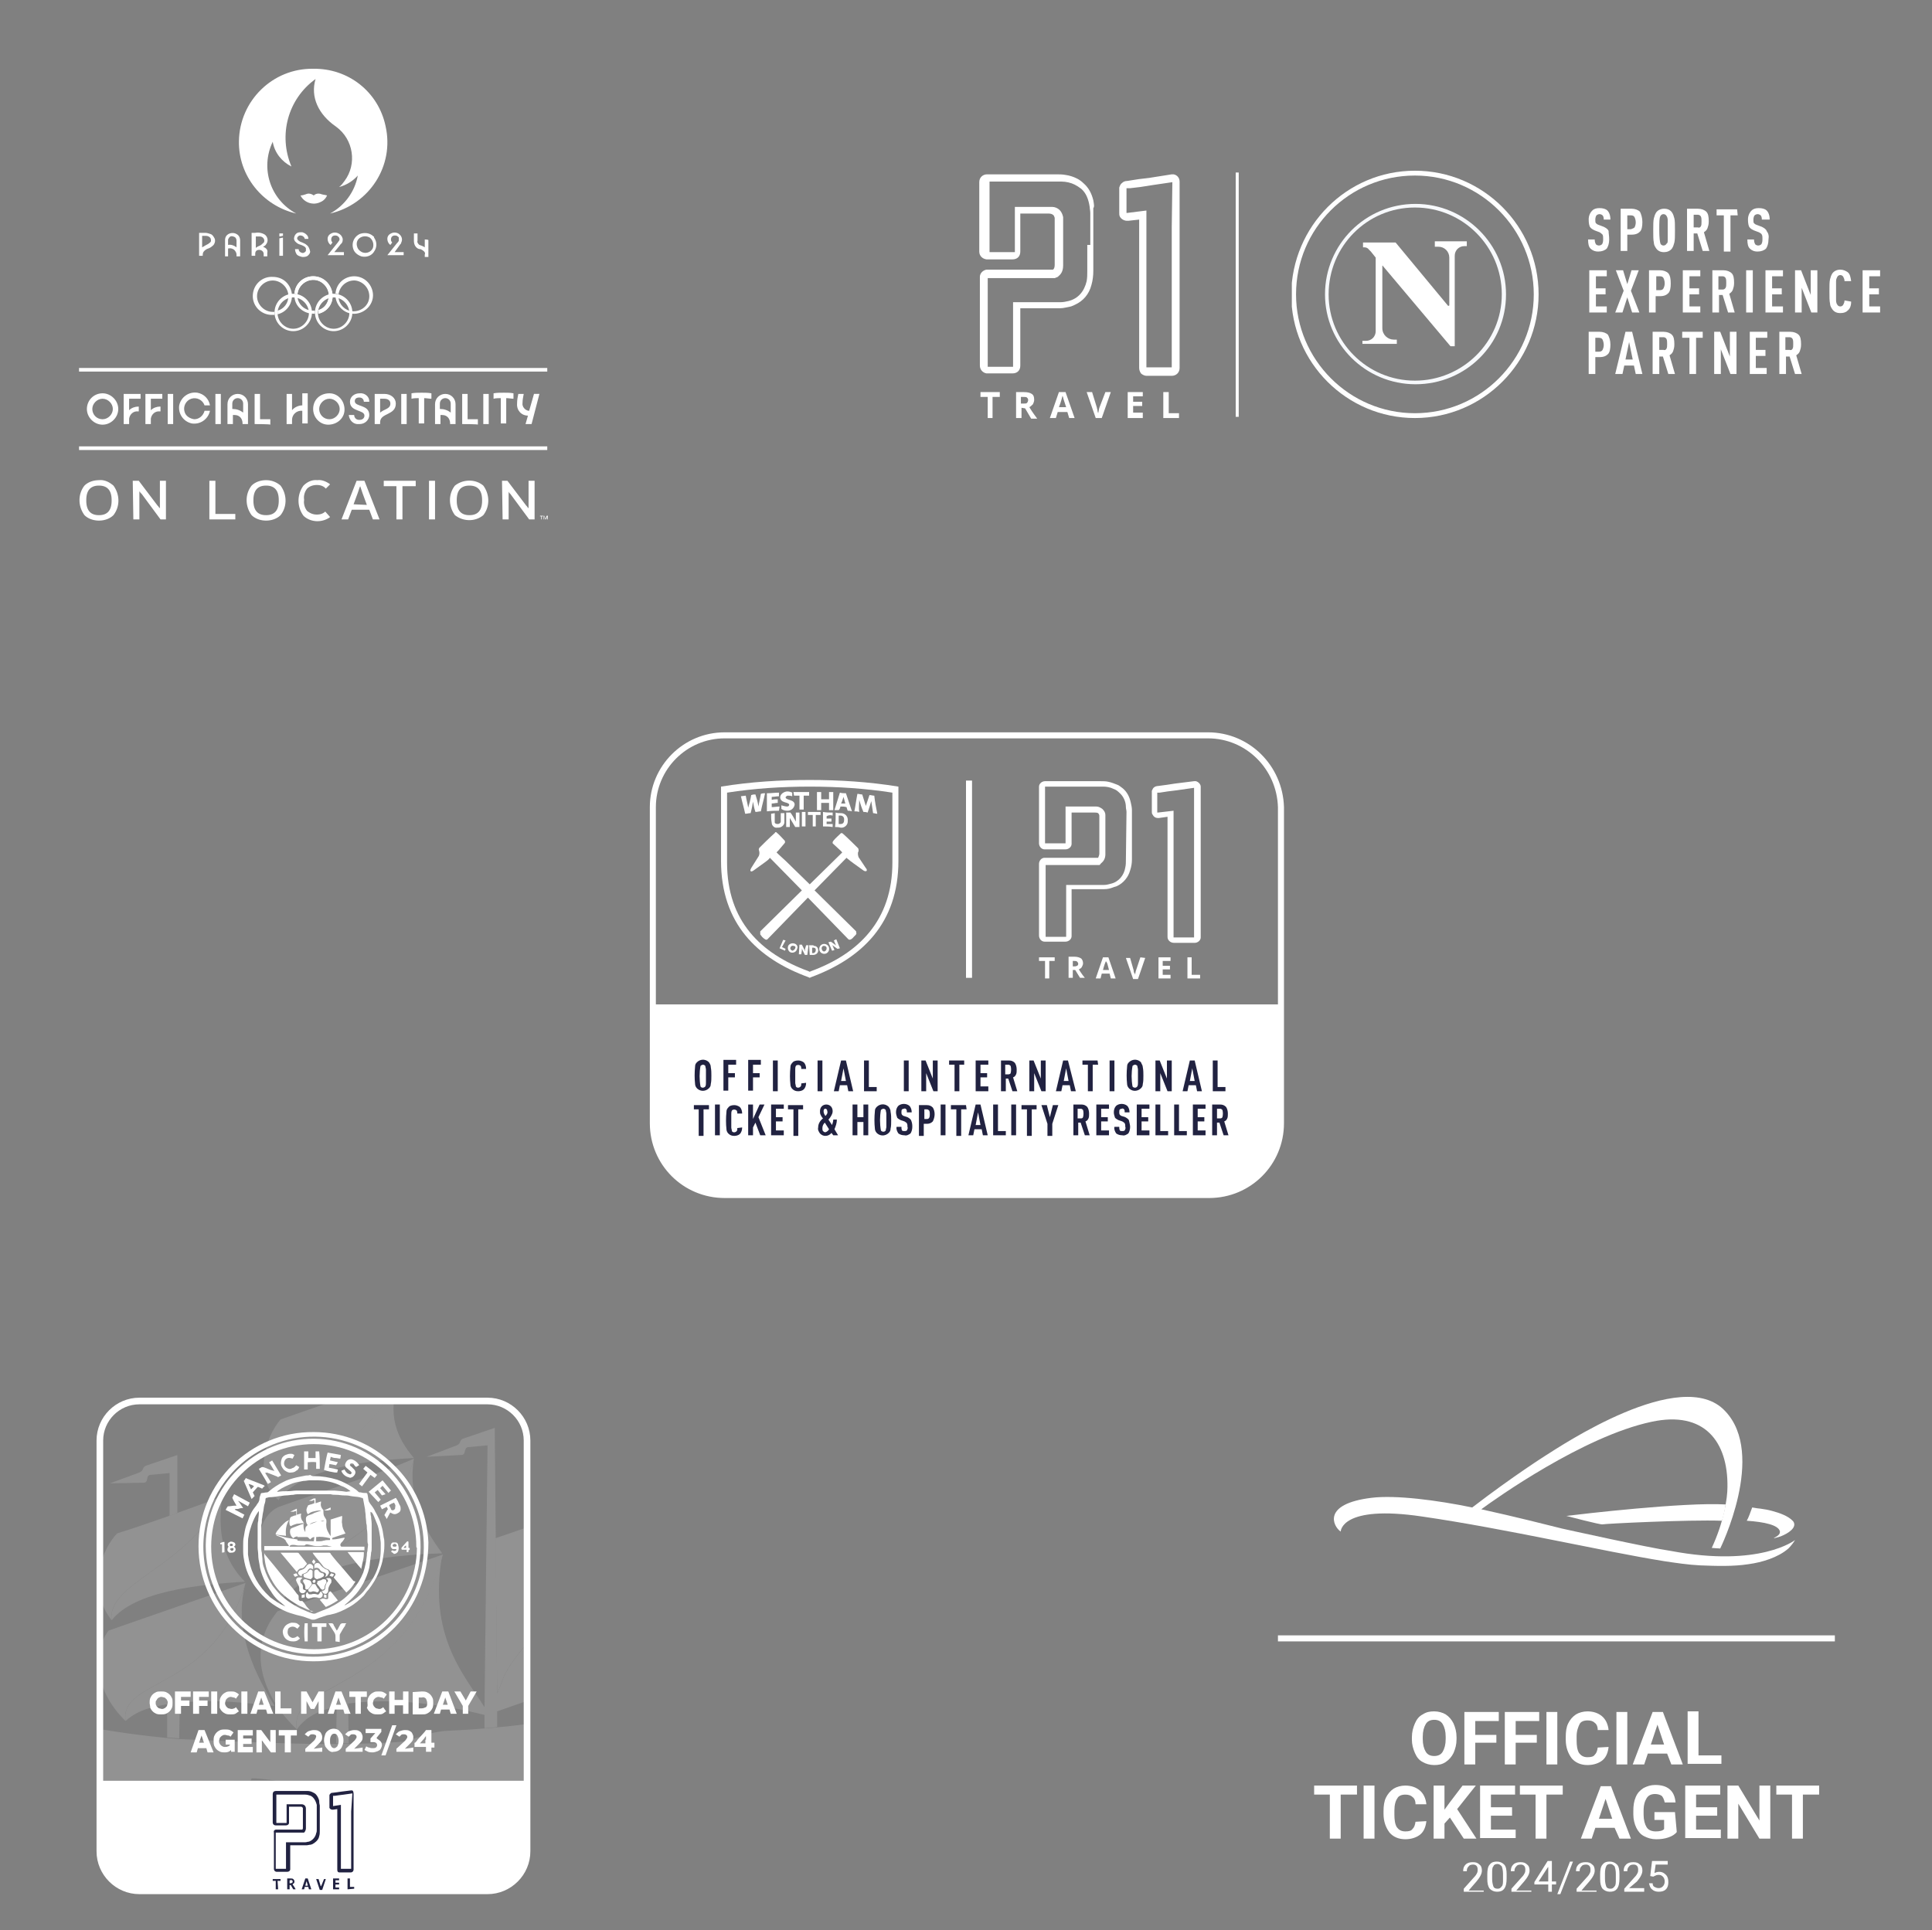 <svg xmlns="http://www.w3.org/2000/svg" xmlns:xlink="http://www.w3.org/1999/xlink" xml:space="preserve" id="Layer_1" x="0" y="0" style="enable-background:new 0 0 320.2 320" version="1.1" viewBox="0 0 320.2 320"><rect x="0" y="0" width="320.2" height="320" fill="#808080" stroke="none"/><style type="text/css">.st0{fill:none;stroke:#fff}.st1{fill:#fff}.st2{stroke:#fff;stroke-miterlimit:10}.st2,.st3{fill:none}.st4{fill:#212241}.st6{opacity:.15}.st7{fill-rule:evenodd;clip-rule:evenodd;fill:#f6f6f6}.st9{fill:#f7f9fc}.st10{fill-rule:evenodd;clip-rule:evenodd;fill:#fff}</style><g id="Group_6546"><g id="Group_6544"><path id="Path_9994" d="M200.2 121.9h-80.1c-6.6 0-11.9 5.4-11.9 11.9v52.4c0 6.6 5.3 11.9 11.9 11.9h80.3c6.6 0 11.9-5.3 11.9-11.9v-52.4c-.2-6.6-5.5-11.9-12.1-11.9zm11.3 64.3c0 6.2-5 11.2-11.2 11.2H120c-6.2 0-11.2-5-11.2-11.2V167h102.7v19.2z" class="st0"/><path id="Path_9995" d="M211.5 167v19.2c0 6.2-5 11.2-11.2 11.2H120c-6.2 0-11.2-5-11.2-11.2V167h102.7z" class="st1"/><g id="Group_6543"><g id="Group_6541"><path id="Line_176" d="M160.6 129.4v32.7" class="st2"/><g id="Group_6539"><g id="Group_6537"><path id="Path_9996" d="M198.2 129.5h-.3l-1.6.2-1.6.2-1.3.2-1.5.2c-.2 0-.5.1-.6.2-.2.1-.3.4-.4.6v3.4c0 .2 0 .4.1.5.2.4.5.6.9.6h.2l1.4-.2v19.9c0 .3.1.5.3.7.2.2.5.3.8.3h3.4c.5 0 1-.4 1-.9v-25c0-.4-.4-.8-.8-.9zm-.3 25.9h-3.4v-21l-2.6.3h-.1V131.4h.4l1.3-.2 1.6-.2 2.8-.4v24.8z" class="st1"/><path id="Path_9997" d="M187.6 134.3c0-.4-.1-.9-.2-1.3-.2-.9-.6-1.7-1.3-2.3-.3-.2-.6-.5-.9-.6-.5-.2-1-.4-1.5-.5-.4-.1-.9-.1-1.3-.1h-9.2c-.5 0-1 .4-1 .9v9.4c0 .5.4 1 .9 1h3.5c.5 0 1-.4 1-.9V134.7h3.8c.2 0 .4 0 .6.1.1.1.2.3.2.4v6.3c0 .2-.1.5-.2.7H173.1c-.5 0-.9.5-.9 1v11.9c0 .5.4 1 .9 1h3.5c.5 0 1-.4 1-.9v-7.8H183c.5 0 1-.1 1.5-.3.2-.1.4-.1.6-.2 1.1-.5 1.9-1.5 2.2-2.6.2-.6.3-1.2.3-1.8v-8.2zm-1 8.2c0 .4 0 .9-.1 1.3-.2 1.3-1.1 2.4-2.4 2.7-.4.1-.7.2-1.1.2h-6.3v8.6h-3.4v-11.9H182.2s.1 0 .1-.1c.1 0 .1-.1.1-.1l.1-.1c.5-.4.7-.9.7-1.5v-6.5c0-.4-.2-.7-.5-1-.3-.2-.6-.4-1-.4h-5.1v6.1h-3.4v-9.4h9.6c.6 0 1.2.1 1.8.4.3.1.6.3.9.6.7.6 1.1 1.5 1.1 2.4 0 .3.1.5.1.8l-.1 7.9z" class="st1"/></g><g id="Group_6538"><path id="Path_9998" d="M172.2 158.7v.6h1v2.9h.7v-2.9h.9v-.6h-2.6z" class="st1"/><path id="Path_9999" d="M178.8 160.7c.2-.1.4-.2.5-.4.1-.2.2-.4.2-.6 0-.3-.1-.6-.3-.8-.3-.2-.7-.3-1.1-.3h-1v3.5h.7v-1.3h.4l.8 1.3h.8c-.1-.1-.5-.6-1-1.4zm-.3-.6c-.2.1-.3.1-.5.1h-.2v-.9h.2c.2 0 .4 0 .5.1.1.1.2.2.2.4 0 .1-.1.3-.2.3z" class="st1"/><path id="Path_10000" d="M183.7 158.7h-.9l-1.2 3.5h.8l.2-.8h1.3l.2.8h.8l-1.2-3.5zm-.9 2.1c.2-.8.4-1.3.5-1.5 0 .1 0 .1.1.2s.2.5.4 1.3h-1z" class="st1"/><path id="Path_10001" d="m189 158.7-.7 2.1c-.1.2-.1.5-.2.8 0-.1 0-.2-.1-.3s-.1-.3-.1-.4l-.6-2.1h-.7l1.2 3.5h.8l1.2-3.5-.8-.1z" class="st1"/><path id="Path_10002" d="M194 159.3v-.6h-2v3.5h2v-.6h-1.3v-.9h1.2v-.6h-1.2v-.8h1.3z" class="st1"/><path id="Path_10003" d="M197.5 161.6v-2.9h-.7v3.5h2.1v-.6h-1.4z" class="st1"/></g></g><g id="Group_6540"><path id="Path_10004" d="M139.3 135.2h-.3v1.4h.3c.4 0 .6-.2.7-.6 0-.4-.3-.7-.7-.8.1 0 0 0 0 0z" class="st3"/><path id="Path_10005" d="M136.5 156.8c-.2.1-.4.3-.3.5 0 .2.2.4.5.4.2-.1.4-.3.3-.5-.1-.3-.3-.4-.5-.4z" class="st3"/><path id="Path_10006" d="M139.8 132.1c-.1.4-.2.7-.3 1.1h.7c-.2-.4-.3-.7-.4-1.1z" class="st3"/><path id="Path_10007" d="M134.7 157h-.2v.9h.2c.3 0 .4-.2.4-.5.1-.2-.1-.3-.4-.4.1 0 .1 0 0 0z" class="st3"/><path id="Path_10008" d="M131.5 156.7c-.2-.1-.5.1-.5.3-.1.2 0 .5.2.6.2.1.5-.1.5-.3.2-.3.1-.5-.2-.6z" class="st3"/><path id="Path_10009" d="M120.5 131.4V143c0 9.6 5.6 15.1 13.5 18l.2.1.2-.1c7.9-2.9 13.5-8.3 13.5-18v-11.6c-4.5-.7-9.1-1-13.7-1s-9.2.3-13.7 1zm10-.1c.3 0 .6.1.8.2v.6c-.2-.1-.5-.2-.8-.1-.2 0-.4.1-.3.3.1.5 1.5.3 1.5 1.2-.1.6-.6 1-1.2 1-.4 0-.7-.1-1-.3v-.6c.3.2.6.2 1 .2.2 0 .4-.1.3-.3-.1-.5-1.5-.3-1.5-1.2 0-.7.7-1 1.2-1zm1.4 3.3h.6v2.4h-.7l-.9-1.5v1.5h-.6v-2.4h.7l.9 1.5v-1.5zm-2.6.1h.6v1.5c0 .5-.4.9-1 1h-.1c-.5.1-.9-.3-1-.8v-.1c0-.5 0-1-.1-1.5l.6-.1v1.5c0 .2.2.4.4.4h.1c.2 0 .4-.1.4-.3v-.1c.1-.5.1-1 .1-1.5zm-2.2-3.2c.7-.1 1.3-.1 2-.1v.6c-.4 0-.8.1-1.2.1v.5c.4 0 .6 0 1-.1v.6c-.4 0-.6 0-1 .1v.6c.4 0 .9-.1 1.3-.1v.6c-.7 0-1.4.1-2 .1l-.1-2.9zm-4.2.4.8-.1c.1.7.3 1.3.4 2 .1-.7.3-1.4.5-2.1.3 0 .4 0 .7-.1.1.7.3 1.3.5 2 .1-.7.3-1.4.4-2.1.3 0 .4 0 .7-.1-.2 1-.5 2-.7 3-.4 0-.5.1-.9.1-.1-.6-.2-1.1-.4-1.7-.1.6-.2 1.2-.4 1.8-.4 0-.5.1-.9.1-.2-.9-.5-1.8-.7-2.8zm7.3 25.7-.9-.4.6-1.4.4.1-.5 1.1.6.3-.2.3zm2-.3c-.1.4-.6.7-1 .6-.4-.1-.7-.6-.6-1s.6-.7 1-.6c.5.1.7.6.6 1zm1.5 1h-.4l-.4-.8c0-.1-.1-.2-.1-.3v.3l-.1.7h-.4l.1-1.6h.4l.4.8c0 .1.1.3.1.3v-.3l.1-.7h.4l-.1 1.6zm1.1 0h-.6l-.1-1.6h.6c.4-.1.8.2.8.6v.1c.1.4-.2.8-.6.8 0 .1 0 .1-.1.1zm2-.2c-.4.1-.9-.2-1-.6-.1-.4.2-.9.6-1 .4-.1.9.1 1 .6.1.4-.2.9-.6 1zm2-.7-.7-.5-.2-.2s.1.1.1.2l.3.7-.4.1-.6-1.4.4-.1.7.5.2.2s-.1-.1-.1-.2l-.3-.7.4-.1.6 1.5h-.4zm3.2-25.8c.3 0 .5 0 .8.1.2.6.4 1.3.6 1.9l.6-1.8c.3 0 .5.1.8.1.2 1 .4 2 .5 3-.3 0-.4-.1-.7-.1-.1-.7-.2-1.3-.3-2-.2.6-.4 1.2-.6 1.9-.3 0-.4 0-.7-.1-.2-.7-.4-1.3-.6-2-.1.6-.1 1.3-.2 1.9-.3 0-.5 0-.8-.1.2-.9.4-1.9.6-2.8zm-2.7-.2c.4 0 .6 0 1 .1l1 3c-.3 0-.4 0-.7-.1-.1-.2-.1-.4-.2-.6-.4 0-.6 0-1-.1-.1.2-.1.4-.2.6h-.7c.2-1 .5-2 .8-2.9zm1.3 4.6c0 .6-.5 1.1-1.1 1.1h-.1c-.4 0-.6 0-.9-.1v-2.4c.4 0 .6 0 .9.1.7.1 1.2.6 1.2 1.3zm-2.3 3.3c.4-.4.8-.9 1.3-1.3.1-.1.2-.1.3.1.7.6 2.4 2.3 2.5 2.4.1.1.2.3.1.5-.1.3-.1.7.1 1l1.2 1.8c.1.2.2.4.1.5-.1.1-.2.1-.5-.1-.1-.1-1.7-1.2-2.2-1.6-.2-.2-.4-.3-.5-.4l-.1-.1-5.3 5.4 6.9 6.8V154.6c0 .2 0 .3-.1.4l-.3.3c-.4.4-.7.6-.9.4l-6.7-6.9-6.7 6.9c-.2.2-.6 0-.9-.4-.1-.1-.2-.3-.3-.4v-.5l6.9-6.8-5.3-5.4-.5.5c-.5.4-2.1 1.5-2.2 1.6-.3.2-.4.1-.5.1-.1-.1-.1-.3.1-.5l1.2-1.8c.1-.3.2-.7.1-1-.1-.2 0-.4.1-.5.1-.1 1.8-1.8 2.5-2.4.1-.1.2-.1.3-.1.4.4.9.8 1.3 1.3 0 .1.1.1.1.2v.2l-1.1 1.3s0 .1-.1.1l-.1.1-.1.1.3.3 1.2 1.1 4 3.9 5.2-5.1.2-.2-.1-.1v-.1l-.1-.1-1.1-1.3v-.2c-.4-.1-.3-.2-.3-.3zm-5.4-4.7h.6v2.4h-.6v-2.4zm1 .5v-.5h2.1v.5h-.8v1.9h-.6v-1.9h-.7zm3.9.5v.5h-.8v.4h1v.5c-.5 0-1.1 0-1.6-.1v-2.4c.5 0 1 0 1.6.1v.5h-1v.4l.8.1zm-2.4-4.3h.7v1.2h1.3v-1.2h.7v3h-.7v-1.2h-1.3v1.1h-.7v-2.9zm-1.2.6h-.9v2.3h-.7v-2.3h-.9v-.6h2.6l-.1.6z" class="st3"/><path id="Path_10010" d="M133.5 134.6h-.6v2.4h.6v-2.4z" class="st1"/><path id="Path_10011" d="M142.4 132.6c.2.7.4 1.3.7 2 .3 0 .4 0 .7.1.2-.6.4-1.2.6-1.9.1.7.2 1.3.3 2 .3 0 .4.1.7.1-.2-1-.4-2-.5-3-.3 0-.5-.1-.8-.1l-.6 1.8c-.2-.6-.4-1.3-.6-1.9-.3 0-.5-.1-.8-.1-.2 1-.3 1.9-.5 2.9.3 0 .5 0 .8.1-.1-.7 0-1.3 0-2z" class="st1"/><path id="Path_10012" d="m138.2 155.9.3.7c0 .1.1.2.1.2l-.2-.2-.7-.5-.4.1.6 1.4.4-.1-.3-.7c0-.1-.1-.2-.1-.2l.2.2.7.5.4-.1-.6-1.5-.4.2z" class="st1"/><path id="Path_10013" d="M136.1 133.1h1.3v1.2h.7v-3h-.7v1.2h-1.3v-1.2h-.7v3h.7v-1.2z" class="st1"/><path id="Path_10014" d="m139.3 141 .1.1.1.1s0 .1.1.1l-.2.2-5.2 5.1-4-3.9-1.2-1.1-.3-.3.1-.1.1-.1.1-.1 1.1-1.3v-.2c0-.1 0-.1-.1-.2-.4-.4-.8-.9-1.3-1.3-.1-.1-.2-.1-.3.1-.7.6-2.4 2.3-2.5 2.4-.1.1-.2.3-.1.5.1.3.1.7-.1 1l-1.2 1.9c-.1.2-.2.4-.1.5.1.1.2.1.5-.1.1-.1 1.7-1.2 2.2-1.6.3-.2.5-.5.5-.5l5.3 5.4-6.9 6.8v.5c.1.1.2.3.3.4.4.4.7.6.9.4l6.7-6.9 6.7 6.9c.2.2.6 0 .9-.4l.3-.3c.1-.1.2-.3.1-.4v-.2l-6.9-6.8 5.3-5.4.1.1c.1.1.3.2.5.4.5.4 2.1 1.5 2.2 1.6.3.2.4.1.5.1.1-.1.1-.3-.1-.5l-1.2-1.8c-.1-.3-.2-.7 0-1 0-.2 0-.4-.1-.5-.1-.1-1.8-1.8-2.5-2.4-.1-.1-.2-.1-.3-.1-.4.4-.9.8-1.3 1.3 0 .1-.1.1-.1.2v.2l1.3 1.2z" class="st1"/><path id="Path_10015" d="M134.7 156.7h-.6l.1 1.6h.6c.4 0 .8-.3.8-.7v-.1c0-.4-.3-.7-.7-.7-.1-.1-.1-.1-.2-.1zm.1 1.3h-.2v-.9h.2c.2 0 .4.1.4.3v.1c0 .3-.2.5-.4.5z" class="st1"/><path id="Path_10016" d="M139.4 134.8c-.4 0-.6 0-.9-.1 0 .8 0 1.6-.1 2.4.4 0 .6 0 .9.1.6.1 1.2-.4 1.2-1v-.1c.1-.8-.5-1.3-1.1-1.3zm-.1 1.8h-.3v-1.4h.3c.4 0 .6.3.6.6v.1c0 .5-.2.7-.6.7z" class="st1"/><path id="Path_10017" d="M138 135.2v-.5c-.5 0-1.1 0-1.6-.1v2.4c.5 0 1.1 0 1.6.1v-.5h-1v-.4h.8v-.5h-.8v-.4c.4-.2.6-.2 1-.1z" class="st1"/><path id="Path_10018" d="M135.2 137v-1.9h.8v-.5h-2.1v.5h.8v1.9h.5z" class="st1"/><path id="Path_10019" d="M139.3 133.7c.4 0 .6 0 1 .1.1.3.1.4.2.6.3 0 .4 0 .7.1l-1-3c-.4 0-.6 0-1-.1-.3 1-.6 1.9-.9 2.9h.7c.2-.2.2-.3.3-.6zm.5-1.6c.1.4.2.7.3 1.1h-.7c.2-.4.3-.8.4-1.1z" class="st1"/><path id="Path_10020" d="M136.4 156.5c-.4.1-.7.5-.6 1 .1.4.5.7 1 .6.4-.1.7-.5.6-1-.1-.4-.5-.7-1-.6zm.3 1.2c-.2.1-.5-.1-.5-.4-.1-.2.1-.5.3-.5.3 0 .5.1.5.4 0 .2-.1.4-.3.5z" class="st1"/><path id="Path_10021" d="M128.9 136.6s-.1 0 0 0c-.3 0-.5-.1-.5-.3v-1.5l-.6.1c0 .5 0 1 .1 1.5 0 .5.5.9.9.8h.2c.5 0 1-.4 1-.9v-1.5h-.6v1.5c-.1.1-.2.3-.5.3.1 0 0 0 0 0z" class="st1"/><path id="Path_10022" d="M131.6 131.9h.9v2.3h.7v-2.3h.9v-.6h-2.6l.1.6z" class="st1"/><path id="Path_10023" d="M131 134.7h-.7v2.4h.6v-1.5l.9 1.5h.7v-2.4h-.6v1.5c-.3-.6-.6-1.1-.9-1.5z" class="st1"/><path id="Path_10024" d="M134.2 129.3c-4.9 0-9.8.3-14.7 1.1v12.3c0 10.4 6 16.2 14.5 19.3l.2.1.2-.1c8.4-3.1 14.5-8.9 14.5-19.3v-12.3c-4.9-.8-9.8-1.1-14.7-1.1zm13.7 13.7c0 9.6-5.6 15.1-13.5 18l-.2.1-.2-.1c-7.9-2.9-13.5-8.3-13.5-18v-11.6c4.5-.7 9.1-1 13.7-1s9.2.3 13.7 1V143z" class="st1"/><path id="Path_10025" d="M130.8 133.4c0 .1-.1.3-.3.3-.3 0-.7-.1-1-.2v.6c.3.2.6.3 1 .3.6 0 1.1-.4 1.2-1 0-.9-1.4-.7-1.5-1.2 0-.1.1-.2.3-.3.3 0 .5 0 .8.1v-.6c-.2-.1-.5-.2-.8-.2-.5 0-1.2.4-1.2 1 .1 1 1.4.7 1.5 1.2z" class="st1"/><path id="Path_10026" d="M129.2 133.7c-.4 0-.9.1-1.3.1v-.6c.4 0 .6-.1 1-.1v-.6c-.4 0-.6 0-1 .1v-.5c.4 0 .8-.1 1.2-.1v-.6c-.7 0-1.3.1-2 .1v3c.7-.1 1.4-.1 2-.1l.1-.7z" class="st1"/><path id="Path_10027" d="M133.4 157.4v.3s-.1-.2-.1-.3l-.4-.8h-.4l-.1 1.6h.4l.1-.7v-.3c0 .1.1.2.1.3l.4.8h.4l.2-1.6h-.4l-.2.7z" class="st1"/><path id="Path_10028" d="M131.6 156.4c-.4-.1-.9.1-1 .5-.1.4.1.9.5 1 .4.1.9-.1 1-.6.2-.3 0-.8-.5-.9.1 0 0 0 0 0zm.2.8c-.1.2-.3.4-.5.4-.2-.1-.4-.3-.3-.5 0-.2.3-.4.5-.3.3 0 .4.2.3.4z" class="st1"/><path id="Path_10029" d="M124.8 132.9c.1.6.2 1.1.4 1.7.4 0 .5-.1.9-.1.2-1 .5-2 .7-3-.3 0-.4 0-.7.1-.1.7-.3 1.4-.4 2.1-.1-.7-.3-1.4-.5-2-.3 0-.4 0-.7.1-.1.7-.3 1.4-.5 2.1-.1-.7-.3-1.3-.4-2l-.8.1c.2 1 .5 1.9.7 2.9.4 0 .5-.1.9-.1.2-.7.3-1.3.4-1.9z" class="st1"/><path id="Path_10030" d="m130.2 155.9-.4-.1-.6 1.4.9.4.1-.3-.6-.3.6-1.1z" class="st1"/></g></g><g id="Group_6542"><path id="Path_10031" d="M117.8 176.9c.1.5.1 1 .1 1.4 0 .5 0 1-.1 1.4 0 .3-.1.5-.3.7-.5.5-1.3.6-1.9.1l-.1-.1c-.2-.2-.3-.5-.3-.7-.1-.9-.1-1.9 0-2.9 0-.3.1-.5.3-.7.5-.5 1.3-.6 1.9-.1l.1.1c.2.3.3.5.3.8zm-.8 2.6v-2.2c0-.2-.1-.4-.1-.6-.1-.1-.2-.2-.4-.2-.1 0-.3.1-.4.2-.2 1.1-.2 2.3 0 3.4.1.2.4.3.7.1l.1-.1c.1-.2.1-.4.1-.6z" class="st4"/><path id="Path_10032" d="M122 176.5h-1.3v1.4h1.1v.7h-1.1v2.2h-.8v-5.1h2.1v.8z" class="st4"/><path id="Path_10033" d="M126.1 176.5h-1.3v1.4h1.1v.7h-1.1v2.2h-.8v-5.1h2.1v.8z" class="st4"/><path id="Path_10034" d="M128.9 180.9h-.8v-5.1h.8v5.1z" class="st4"/><path id="Path_10035" d="M133.6 179.5c0 .4-.1.8-.4 1.1-.2.2-.6.3-.9.3-.4 0-.7-.1-1-.4-.2-.2-.3-.5-.3-.7-.1-.9-.1-1.9 0-2.9 0-.3.1-.5.3-.7.2-.3.6-.4 1-.4.3 0 .6.1.9.3.3.3.4.7.4 1.1h-.8c0-.2 0-.3-.1-.5-.2-.2-.5-.2-.7-.1l-.1.1c-.1.2-.1.4-.1.6v2.2c0 .2.1.4.1.6.1.2.4.3.7.1l.1-.1c.1-.1.1-.3.1-.5l.8-.1z" class="st4"/><path id="Path_10036" d="M136.3 180.9h-.8v-5.1h.8v5.1z" class="st4"/><path id="Path_10037" d="M141.4 180.9h-.8l-.2-1h-1.2l-.2 1h-.8l1.2-5.1h.8l1.2 5.1zm-1.2-1.7-.4-2.1-.4 2.1h.8z" class="st4"/><path id="Path_10038" d="M145.3 180.9h-2.1v-5.1h.8v4.4h1.3v.7z" class="st4"/><path id="Path_10039" d="M150.6 180.9h-.8v-5.1h.8v5.1z" class="st4"/><path id="Path_10040" d="M155.4 180.9h-.7l-1.2-3v3h-.8v-5.1h.7l1.2 3v-3h.8v5.1z" class="st4"/><path id="Path_10041" d="M159.8 176.5h-.8v4.4h-.8v-4.4h-.9v-.7h2.5v.7z" class="st4"/><path id="Path_10042" d="M163.8 180.9h-2.1v-5.1h2.1v.7h-1.3v1.4h1.1v.7h-1.1v1.5h1.3v.8z" class="st4"/><path id="Path_10043" d="M168.6 180.9h-.8l-.7-2.1h-.4v2.1h-.8v-5.1h1.3c.4 0 .7.1 1 .4.2.3.3.7.3 1.1 0 .3 0 .6-.1.8-.1.2-.2.4-.5.5l.7 2.3zm-1.1-3c.1-.4.1-.8 0-1.2-.1-.1-.2-.2-.4-.2h-.5v1.6h.5c.2 0 .4-.1.4-.2z" class="st4"/><path id="Path_10044" d="M173.3 180.9h-.7l-1.2-3v3h-.8v-5.1h.7l1.2 3v-3h.8v5.1z" class="st4"/><path id="Path_10045" d="M178.3 180.9h-.8l-.2-1h-1.2l-.2 1h-.9l1.2-5.1h.8l1.3 5.1zm-1.2-1.7-.4-2.1-.4 2.1h.8z" class="st4"/><path id="Path_10046" d="M182 176.5h-.9v4.4h-.8v-4.4h-.9v-.7h2.5l.1.7z" class="st4"/><path id="Path_10047" d="M184.7 180.9h-.8v-5.1h.8v5.1z" class="st4"/><path id="Path_10048" d="M189.4 176.9c.1.5.1 1 .1 1.4 0 .5 0 1-.1 1.4 0 .3-.1.5-.3.7-.5.5-1.3.6-1.9.1l-.1-.1c-.2-.2-.3-.5-.3-.7-.1-.9-.1-1.9 0-2.9 0-.3.1-.5.3-.7.5-.5 1.3-.6 1.9-.1l.1.1c.1.3.3.5.3.8zm-.8 2.6v-2.2c0-.2-.1-.4-.1-.6-.1-.1-.2-.2-.4-.2-.1 0-.3.1-.4.2-.2 1.1-.2 2.3 0 3.4.1.2.5.3.7.1l.1-.1c.1-.2.1-.4.1-.6z" class="st4"/><path id="Path_10049" d="M194.2 180.9h-.7l-1.2-3v3h-.8v-5.1h.7l1.2 3v-3h.8v5.1z" class="st4"/><path id="Path_10050" d="M199.2 180.9h-.8l-.2-1H197l-.2 1h-.8l1.2-5.1h.8l1.2 5.1zm-1.2-1.7-.4-2.1-.4 2.1h.8z" class="st4"/><path id="Path_10051" d="M203.1 180.9H201v-5.1h.8v4.4h1.3v.7z" class="st4"/><path id="Path_10052" d="M117.5 183.9h-.9v4.4h-.8v-4.4h-.8v-.7h2.5v.7z" class="st4"/><path id="Path_10053" d="M119.3 188.2h-.8v-5.1h.8v5.1z" class="st4"/><path id="Path_10054" d="M123 186.9c0 .4-.1.8-.4 1.1-.2.2-.6.3-.9.3-.4 0-.7-.1-1-.4-.2-.2-.3-.5-.3-.7-.1-.9-.1-1.9 0-2.9 0-.3.1-.5.3-.7.2-.3.6-.4 1-.4.3 0 .6.1.9.3.3.3.4.7.4 1.1h-.8c0-.2 0-.3-.1-.5-.2-.2-.5-.2-.7-.1l-.1.1c-.1.2-.1.4-.1.6v2.2c0 .2.1.4.1.6.1.2.4.3.7.1l.1-.1c.1-.1.1-.3.1-.5l.8-.1z" class="st4"/><path id="Path_10055" d="M126.9 188.2h-.9l-.8-2.1-.4.8v1.3h-.8v-5.1h.8v2.4l1.1-2.4h.8l-1 2.1 1.2 3z" class="st4"/><path id="Path_10056" d="M129.9 188.2h-2.1v-5.1h2.1v.7h-1.3v1.4h1.1v.7h-1.1v1.5h1.3v.8z" class="st4"/><path id="Path_10057" d="M133.2 183.9h-.9v4.4h-.8v-4.4h-.9v-.7h2.5v.7h.1z" class="st4"/><path id="Path_10058" d="M138.9 188.2h-.8l-.3-.4c-.2.3-.6.5-1 .5-.3 0-.6-.1-.9-.4-.2-.3-.4-.6-.3-1 0-.6.3-1.1.8-1.5-.2-.2-.3-.4-.4-.6-.1-.2-.1-.4-.1-.6 0-.3.1-.6.3-.8.4-.4 1.1-.4 1.5 0 .2.2.3.5.3.8 0 .3-.1.5-.2.7-.1.2-.3.5-.5.7l.6.9c.1-.3.2-.6.2-.9h.6c0 .6-.2 1.1-.4 1.6l.6 1zm-1.5-1-.7-1.1c-.2.2-.4.5-.4.9 0 .2 0 .4.1.5.1.1.2.2.4.2.3-.1.5-.3.6-.5zm-.3-3c0-.1 0-.2-.1-.3-.1-.1-.1-.1-.2-.1s-.2 0-.2.1c-.1.1-.1.2-.1.3 0 .3.1.5.3.8.1-.1.2-.2.3-.4 0-.1.1-.3 0-.4z" class="st4"/><path id="Path_10059" d="M143.9 188.2h-.8V186h-1v2.2h-.8v-5.1h.8v2.1h1v-2.1h.8v5.1z" class="st4"/><path id="Path_10060" d="M147.6 184.3c.1.5.1 1 .1 1.4 0 .5 0 1-.1 1.4 0 .3-.1.5-.3.7-.5.5-1.3.6-1.9.1l-.1-.1c-.2-.2-.3-.5-.3-.7-.1-.9-.1-1.9 0-2.9 0-.3.1-.5.3-.7.5-.5 1.3-.6 1.9-.1l.1.1c.2.3.3.5.3.8zm-.7 2.5v-2.2c0-.2-.1-.4-.1-.6-.1-.1-.2-.2-.4-.2-.1 0-.3.1-.4.2-.2 1.1-.2 2.3 0 3.4.1.2.5.3.7.1l.1-.1c0-.2.1-.4.1-.6z" class="st4"/><path id="Path_10061" d="M151.2 186.8c0 .4-.1.8-.3 1.1-.3.2-.6.4-1 .3-.4 0-.7-.1-1-.3-.2-.3-.4-.7-.3-1.1h.8c0 .2 0 .4.1.6.1.1.2.1.4.1.1 0 .3 0 .4-.1.1-.2.2-.4.1-.6 0-.2 0-.4-.1-.6-.1-.1-.2-.2-.4-.3l-.6-.2c-.2-.1-.4-.2-.6-.4-.1-.3-.2-.6-.2-.9 0-.4.1-.8.4-1.1.5-.4 1.3-.4 1.8 0 .3.3.4.7.4 1.1h-.8c0-.2 0-.4-.1-.5-.1-.1-.2-.2-.4-.1-.1 0-.3.1-.3.1-.1.1-.1.3-.1.5 0 .1 0 .3.1.4.1.1.2.2.3.2l.6.2c.2.1.5.3.6.5.2.5.2.8.2 1.1z" class="st4"/><path id="Path_10062" d="M154.9 184.7c0 .4-.1.8-.3 1.2-.3.3-.6.4-1 .4h-.5v2h-.8v-5.1h1.3c.4 0 .7.1 1 .4.2.3.3.7.3 1.1zm-.9.6c.1-.2.1-.4.1-.6 0-.2 0-.4-.1-.6-.1-.1-.2-.2-.4-.2h-.4v1.6h.4c.1 0 .3 0 .4-.2z" class="st4"/><path id="Path_10063" d="M156.7 188.2h-.8v-5.1h.8v5.1z" class="st4"/><path id="Path_10064" d="M160.2 183.9h-.9v4.4h-.8v-4.4h-.9v-.7h2.5l.1.7z" class="st4"/><path id="Path_10065" d="M163.7 188.2h-.8l-.2-1h-1.2l-.2 1h-.8l1.2-5.1h.8l1.2 5.1zm-1.2-1.7-.4-2.1-.4 2.1h.8z" class="st4"/><path id="Path_10066" d="M166.7 188.2h-2.1v-5.1h.8v4.4h1.3v.7z" class="st4"/><path id="Path_10067" d="M168.4 188.2h-.8v-5.1h.8v5.1z" class="st4"/><path id="Path_10068" d="M171.9 183.9h-.9v4.4h-.8v-4.4h-.9v-.7h2.5v.7h.1z" class="st4"/><path id="Path_10069" d="m175.4 183.2-1 3.1v2h-.8v-2l-1-3.1h.9l.5 2 .5-2h.9z" class="st4"/><path id="Path_10070" d="M180.6 188.2h-.8l-.7-2.1h-.4v2.1h-.8v-5.1h1.3c.4 0 .7.1 1 .4.2.3.3.7.3 1.1 0 .3 0 .6-.1.8-.1.2-.2.4-.5.5l.7 2.3zm-1.1-3c.1-.4.1-.8 0-1.2-.1-.1-.2-.2-.4-.2h-.5v1.6h.5c.2 0 .3 0 .4-.2z" class="st4"/><path id="Path_10071" d="M183.8 188.2h-2.1v-5.1h2.1v.7h-1.3v1.4h1.1v.7h-1.1v1.5h1.3v.8z" class="st4"/><path id="Path_10072" d="M187.3 186.8c0 .4-.1.8-.3 1.1-.3.2-.6.4-1 .3-.4 0-.7-.1-1-.3-.2-.3-.4-.7-.3-1.1h.8c0 .2 0 .4.1.6.1.1.2.1.4.1.1 0 .3 0 .4-.1.1-.2.2-.4.1-.6 0-.2 0-.4-.1-.6-.1-.1-.2-.2-.4-.3l-.6-.2c-.2-.1-.4-.2-.6-.4-.1-.3-.2-.6-.2-.9 0-.4.1-.8.4-1.1.5-.4 1.3-.4 1.8 0 .3.3.4.7.4 1.1h-.8c0-.2 0-.4-.1-.5-.1-.1-.2-.2-.4-.1-.1 0-.3.1-.3.1-.1.1-.1.3-.1.5 0 .1 0 .3.1.4.1.1.2.2.3.2l.6.2c.2.1.5.3.6.5.1.5.2.8.2 1.1z" class="st4"/><path id="Path_10073" d="M190.5 188.2h-2.1v-5.1h2.1v.7h-1.3v1.4h1.1v.7h-1.1v1.5h1.3v.8z" class="st4"/><path id="Path_10074" d="M193.6 188.2h-2.1v-5.1h.8v4.4h1.3v.7z" class="st4"/><path id="Path_10075" d="M196.7 188.2h-2.1v-5.1h.8v4.4h1.3v.7z" class="st4"/><path id="Path_10076" d="M199.8 188.2h-2.1v-5.1h2.1v.7h-1.3v1.4h1.1v.7h-1.1v1.5h1.3v.8z" class="st4"/><path id="Path_10077" d="M203.6 188.2h-.8l-.7-2.1h-.4v2.1h-.8v-5.1h1.3c.4 0 .7.1 1 .4.2.3.3.7.3 1.1 0 .3 0 .6-.1.8-.1.2-.2.4-.5.5l.7 2.3zm-1-3c.1-.4.1-.8 0-1.2-.1-.1-.2-.2-.4-.2h-.5v1.6h.5c.1 0 .3 0 .4-.2z" class="st4"/></g></g></g></g><g><g><g><path d="M241.4 288.3c0 .9-.2 1.6-.5 2.3-.3.6-.7 1.1-1.3 1.5-.6.4-1.2.5-1.9.5s-1.4-.2-1.9-.5c-.6-.3-1-.8-1.3-1.5s-.5-1.4-.5-2.2v-.4c0-.9.2-1.6.5-2.3.3-.7.7-1.2 1.3-1.5.6-.4 1.2-.5 1.9-.5s1.4.2 1.9.5c.6.4 1 .9 1.3 1.5.3.7.5 1.4.5 2.3v.3zm-1.8-.4c0-.9-.2-1.6-.5-2.1s-.8-.7-1.4-.7c-.6 0-1.1.2-1.4.7s-.5 1.2-.5 2.1v.4c0 .9.2 1.6.5 2.1s.8.7 1.4.7 1.1-.2 1.4-.7c.3-.5.5-1.2.5-2.1v-.4zM248 288.9h-3.5v3.6h-1.8v-8.7h5.7v1.5h-3.9v2.3h3.5v1.3zM254.7 288.9h-3.5v3.6h-1.8v-8.7h5.7v1.5h-3.9v2.3h3.5v1.3zM258.1 292.5h-1.8v-8.7h1.8v8.7zM266.6 289.6c-.1.9-.4 1.7-1 2.2-.6.5-1.5.8-2.5.8-1.1 0-2-.4-2.6-1.1-.6-.8-1-1.8-1-3.1v-.5c0-.8.1-1.6.4-2.2.3-.6.7-1.1 1.3-1.5.5-.3 1.2-.5 1.9-.5 1 0 1.8.3 2.4.8.6.5 1 1.3 1.1 2.3h-1.8c0-.6-.2-1-.5-1.2-.3-.3-.7-.4-1.2-.4-.6 0-1.1.2-1.3.6s-.5 1.1-.5 2v.7c0 .9.1 1.6.4 2.1.3.4.7.7 1.4.7.6 0 1-.1 1.2-.4.3-.3.4-.6.5-1.2l1.8-.1zM269.7 292.5h-1.8v-8.7h1.8v8.7zM276.3 290.7h-3.2l-.6 1.8h-1.9l3.3-8.7h1.7l3.3 8.7H277l-.7-1.8zm-2.7-1.5h2.2l-1.1-3.3-1.1 3.3zM281.5 291h3.8v1.4h-5.6v-8.7h1.8v7.3zM224.9 297.5h-2.7v7.3h-1.8v-7.3h-2.6V296h7.1v1.5zM227.8 304.8H226V296h1.8v8.8zM236.4 301.9c-.1.9-.4 1.7-1 2.2-.6.5-1.5.8-2.5.8-1.1 0-2-.4-2.6-1.1-.6-.8-1-1.8-1-3.1v-.5c0-.8.1-1.6.4-2.2.3-.6.7-1.1 1.3-1.5.5-.3 1.2-.5 1.9-.5 1 0 1.8.3 2.4.8.6.5 1 1.3 1.1 2.3h-1.8c0-.6-.2-1-.5-1.2-.3-.3-.7-.4-1.2-.4-.6 0-1.1.2-1.3.6-.3.4-.5 1.1-.5 2v.7c0 .9.1 1.6.4 2.1.3.4.7.7 1.4.7.6 0 1-.1 1.2-.4.3-.3.4-.6.5-1.2l1.8-.1zM240.3 301.3l-.9 1v2.5h-1.8V296h1.8v4l.8-1.1 2.2-2.9h2.2l-3.1 3.9 3.2 4.9h-2.1l-2.3-3.5zM250.6 301h-3.5v2.3h4.1v1.4h-5.9V296h5.8v1.5h-4v2.1h3.5v1.4zM259 297.5h-2.7v7.3h-1.8v-7.3h-2.6V296h7.1v1.5zM267.6 303h-3.2l-.6 1.8H262l3.3-8.7h1.7l3.3 8.7h-1.9l-.8-1.8zm-2.6-1.5h2.2l-1.1-3.3-1.1 3.3zM277.9 303.7c-.3.4-.8.7-1.4.9-.6.2-1.2.3-2 .3s-1.4-.2-2-.5c-.6-.3-1-.8-1.3-1.4-.3-.6-.5-1.4-.5-2.2v-.6c0-.9.1-1.6.4-2.3s.7-1.1 1.3-1.5c.6-.3 1.2-.5 1.9-.5 1 0 1.8.2 2.4.7s.9 1.2 1 2.2h-1.8c-.1-.5-.3-.9-.5-1.1-.3-.2-.7-.3-1.1-.3-.6 0-1.1.2-1.4.7-.3.5-.5 1.1-.5 2.1v.6c0 .9.2 1.6.5 2.1s.9.7 1.5.7 1.2-.1 1.4-.4v-1.5h-1.6v-1.3h3.4l.3 3.3zM284.6 301h-3.5v2.3h4.1v1.4h-5.9V296h5.8v1.5h-4v2.1h3.5v1.4zM293.4 304.8h-1.8l-3.5-5.8v5.8h-1.8V296h1.8l3.5 5.8V296h1.8v8.8zM301.5 297.5h-2.7v7.3H297v-7.3h-2.6V296h7.1v1.5zM245.9 313.6h-3.3v-.5l1.7-1.9c.3-.3.4-.5.5-.7.1-.2.1-.4.1-.6 0-.3-.1-.5-.2-.6-.2-.2-.4-.2-.6-.2-.3 0-.6.1-.7.3-.2.2-.3.4-.3.8h-.6c0-.5.1-.8.4-1.1.3-.3.7-.4 1.2-.4s.8.1 1.1.4c.3.2.4.6.4 1 0 .5-.3 1.1-.9 1.8l-1.3 1.5h2.5v.2zM249.7 311.4c0 .7-.1 1.3-.4 1.7-.3.4-.7.5-1.2.5s-.9-.2-1.2-.5c-.3-.4-.4-.9-.4-1.6v-.8c0-.7.1-1.3.4-1.6.3-.4.7-.5 1.2-.5s.9.2 1.2.5c.3.3.4.9.4 1.6v.7zm-.6-.8c0-.5-.1-.9-.2-1.2-.2-.2-.4-.4-.7-.4-.3 0-.6.1-.7.4-.2.2-.2.6-.2 1.1v1c0 .5.1.9.2 1.2s.4.4.7.4c.3 0 .5-.1.7-.4.2-.2.2-.6.2-1.1v-1zM253.8 313.6h-3.3v-.5l1.7-1.9c.3-.3.4-.5.5-.7.1-.2.1-.4.1-.6 0-.3-.1-.5-.2-.6-.2-.2-.4-.2-.6-.2-.3 0-.6.1-.7.3-.2.2-.3.4-.3.8h-.6c0-.5.1-.8.4-1.1.3-.3.7-.4 1.2-.4s.8.1 1.1.4c.3.2.4.6.4 1 0 .5-.3 1.1-.9 1.8l-1.3 1.5h2.5v.2zM257.2 311.9h.7v.5h-.7v1.2h-.6v-1.2h-2.3v-.4l2.2-3.5h.7v3.4zm-2.2 0h1.6v-2.4l-.1.1-1.5 2.3zM258.6 314h-.5l2.1-5.4h.5l-2.1 5.4zM264.6 313.6h-3.3v-.5l1.7-1.9c.3-.3.4-.5.5-.7s.1-.4.1-.6c0-.3-.1-.5-.2-.6-.2-.2-.4-.2-.6-.2-.3 0-.6.1-.7.3-.2.2-.3.4-.3.8h-.6c0-.5.1-.8.4-1.1.3-.3.7-.4 1.2-.4s.8.1 1.1.4c.3.2.4.6.4 1 0 .5-.3 1.1-.9 1.8l-1.3 1.5h2.5v.2zM268.4 311.4c0 .7-.1 1.3-.4 1.7s-.7.5-1.2.5-.9-.2-1.2-.5c-.3-.4-.4-.9-.4-1.6v-.8c0-.7.1-1.3.4-1.6.3-.4.7-.5 1.2-.5s.9.2 1.2.5c.3.3.4.9.4 1.6v.7zm-.6-.8c0-.5-.1-.9-.2-1.2-.2-.2-.4-.4-.7-.4-.3 0-.6.1-.7.4-.1.2-.2.6-.2 1.1v1c0 .5.1.9.2 1.2s.4.4.7.4c.3 0 .5-.1.7-.4.2-.2.2-.6.2-1.1v-1zM272.5 313.6h-3.3v-.5l1.7-1.9c.3-.3.4-.5.5-.7s.1-.4.1-.6c0-.3-.1-.5-.2-.6-.2-.2-.4-.2-.6-.2-.3 0-.6.1-.7.3-.2.2-.3.4-.3.8h-.6c0-.5.1-.8.4-1.1.3-.3.7-.4 1.2-.4s.8.1 1.1.4c.3.2.4.6.4 1 0 .5-.3 1.1-.9 1.8L270 313h2.5v.6zM273.5 311l.3-2.5h2.6v.6h-2l-.2 1.4c.2-.1.5-.2.8-.2.5 0 .8.2 1.1.5.3.3.4.7.4 1.2s-.1.9-.4 1.2c-.3.3-.7.4-1.2.4-.4 0-.8-.1-1.1-.4-.3-.2-.4-.6-.5-1h.6c0 .3.1.5.3.6.2.1.4.2.7.2.3 0 .5-.1.7-.3.2-.2.3-.5.3-.8 0-.3-.1-.6-.3-.8-.2-.2-.4-.3-.7-.3-.3 0-.5.1-.7.2l-.2.1-.5-.1z" class="st1"/></g><path d="M211.8 271.1h92.3v1h-92.3z" class="st1"/></g><g><path d="M286 249.4c-.1.8-.3 1.7-.6 2.7-5.6-.2-19.6.5-19.8.6-.3.1-6-1.4-6-1.4 2.4-.3 19.5-2.3 26.4-1.9m9 4.5c0 .3-.1.6-.9 1 0 0-.6.3 1-.2 1.3-.5 2.8-1.5 2.1-2.5-.8-.9-2.3-1.4-3.4-1.7-.7-.2-1.3-.3-2-.4-.1 0-.9-.1-1.4-.2-.3.8-.6 1.7-.9 2.2 2.9.2 5.3.7 5.5 1.8" class="st1"/><path d="M286.3 246.5c.1-7.5-3.8-12.7-12.6-10.8-11.3 2.4-25.9 12.8-28.2 14.5 5.5 1.2 11.4 2.7 13.4 3.2 0 0 14.4 3.2 18 3.7 14.8 2.8 20.6-1.8 20.6-1.8-.3.5-.7 1-1.1 1.4-1.7 1.5-4.4 2.3-6.6 2.6-2.6.4-5.3.3-8 .2-2-.1-4-.4-6-.7-10-1.6-26.3-5.4-40.1-7.4-13.5-2-13.5 2.5-13.5 2.5-1.3-.9-3.1-4.6 5.1-5.6 4-.5 10.9.4 16.7 1.6 6.9-5.3 12.3-8.7 12.3-8.7 2.1-1.3 22.4-15 29.6-7.3 6.9 7.2-.8 22.8-.8 22.8-.3 0-1.4-.1-1.4-.1 2-4.3 2.6-8.2 2.6-10.1" class="st1"/></g></g><g><g id="Man_City_One_colour"><g id="Group_6531"><g><defs><path id="SVGID_1_" d="M87.4 238.8v56.4H16.5v-56.4c0-3.6 2.9-6.6 6.6-6.6h57.7c3.6 0 6.5 3 6.6 6.6z"/></defs><clipPath id="SVGID_00000039837591994720207780000015725157967806902948_"><use xlink:href="#SVGID_1_" style="overflow:visible"/></clipPath><g style="clip-path:url(#SVGID_00000039837591994720207780000015725157967806902948_)"><g id="Group_6527"><g id="Group_6526" class="st6"><path id="Path_9842" d="M74.5 286.9c9.1-.4 18.1-1.6 26.9-3.5-1.1 8.4-9.6 7.4-4.8 15.3H85.7c-4.1-1.4-8.4-3.1-12-3.4-1-.1-2 0-2.9.3-11.4 4.4-20.6-.6-29.1-.8-.3 1-2.1 2.3-5.7 2.6-6.1.7-10.5-1.8-15.3-2-1.7-.1-3.4.5-4.8 3.3-2.5-3.4-4-6-7.4-10.2-5.1-2.5-9.9-4.4-14.5-6.2l.2-1c11.6 3.6 23.5 6 35.6 7 12.2.5 25.4 1.3 37.3.4 3.5-1.1 4.8-1.7 7.4-1.8z" class="st7"/><path id="Path_9843" d="M99.7 284.5c-1.3 5.4-9.3 7.5-4 14.1h-6.4c-4.1-1.4-11.1-4.5-19-4.6-2.8 2.2-8.1 3.2-16.2 1.5-3.7-.8-8.8-2-14-2-1.2 5-17.7 3-23.5-4.7l-7.5-1.9-1.7-1.4c9.9 2.1 20 3.5 30.2 4.1 11.3.4 21.9.4 29.5.2 1.5-.4 2.9-.9 4.3-1.5 1.8-.9 3.9-.8 5.7-.8 7.6-.5 15.1-1.5 22.6-3z" class="st7"/><path id="Path_9844" d="M49.2 286.7c1.4-2.1 3.8-3.2 6.6-3.8l-.1 6.1h2.1l-.1-6.6c7.7-1 16 .2 22.6 1.9v2.2c.7-.1 1.4-.1 2.1-.2v-2.6l21.7-7.6c-6.2-8.1-5.6-17.6-4-27.3-1.9 8.2-5.8 15.8-11.4 22.1-5.9 6.5-5.3 7.9-6.3 9.8l-.4-44-5 1.7c-1.1.3-.4.8-1.3 1.2l-5 1.9 5.8-.3c.8 0 .3-1.2 1.1-1.3l3.2-.3-.5 43.4c-3.4-5.4-9.4-11.8-7-25.3-6.1 23.3-25.6 20.8-24.1 29zm-8.5-24.3c-5.3 18-20.9 15.7-19.9 22.9 2.4-2.1 4.7-2.3 6.9-2.8v5.5c.7.1 1.3.1 2 .2l.1-5.9c5.6-.7 10.6 0 15.7.5-4.1-6.7-6.7-13.4-4.8-20.4z" class="st7"/><path id="Path_9845" d="M100.1 248.8c-1.9 8.2-5.8 15.8-11.4 22.1-5.9 6.5-5.3 7.9-6.3 9.8l-.3-25.7 18-6.2zM46 267.1l27.4-9.4c-6.1 23.3-25.7 20.7-24.2 29-4.6-4.3-9.1-12.5-3.2-19.6zm-28 3.2 22.7-7.9c-5.3 18-20.9 15.7-19.9 22.9-5.3-5.2-5.5-11.5-2.8-15z" class="st7"/><path id="Path_9846" d="M57.7 231.3v-7.9l-5 1.7c-1 .3-.4.8-1.3 1.2l-5 1.9 5.8-.3c.8 0 .3-1.2 1.1-1.3l3.2-.3v5.4l1.2-.4z" class="st7"/><path id="Path_9847" d="M29.4 250.8v-9.6l-5 1.7c-1 .3-.4.8-1.3 1.2l-4.9 1.8 5.6-.1c.9 0 .3-1.2 1.1-1.3l3.2-.3v7.1l1.3-.5z" class="st7"/><path id="Path_9848" d="M66.3 228.4c-8 15.4-18.8 12.9-20.1 20.3-4.2-3.3-2.4-10.3.3-13.4l19.8-6.9z" class="st7"/><path id="Path_9849" d="M68.6 241.7c-2.8-3.3-4.6-7.2-2.4-13.3-8 15.4-18.8 12.9-20.1 20.3 4.6-6.2 18.3-6.7 22.5-7z" class="st7"/><path id="Path_9850" d="M46.3 265.8c-4.7-6.9-4.3-14.1-.1-16 7.5-2.7 17.1-5.6 22.4-8-3.8 14.4-20.6 15.8-22.3 24z" class="st7"/><path id="Path_9851" d="M68.6 241.7c-3.8 14.6-20.6 15.9-22.3 24.1 3.5-4.7 11.6-7.8 27-8.3-3.3-4.4-5.7-9.3-4.7-15.8z" class="st7"/><path id="Path_9852" d="M36.8 248.1c-6.5 2.4-12.3 4.5-17.4 6.1-2.3 2.4-5.2 8.9-.9 14.4-.8-6.4 12.9-8.8 18.3-20.5z" class="st7"/><path id="Path_9853" d="M18.5 268.6c-.8-6.4 12.9-8.8 18.3-20.5-.2 2.8-1.3 9 3.8 14.1-7.9.5-18.3 1.6-22.1 6.4z" class="st7"/><path id="Path_9854" d="M16.3 255.1C10.6 259.2.4 266.8-5 279.6c4.1-.5 8.2-.2 12.2.7-4-2.8-4.8-5.9 9.1-25.2z" class="st7"/><path id="Path_9855" d="m11.3 281.1-4.1-.8c-4-2.8-4.8-5.9 9.1-25.2-2.9 5.1-7.4 14.2-5 26z" class="st7"/></g></g></g></g><path id="Path_9857" d="M87.9 238.8v68.1c0 3.9-3.2 7.1-7.1 7.1H23.1c-3.9 0-7.1-3.2-7.1-7.1v-68.1c0-3.9 3.2-7.1 7.1-7.1h57.7c3.9 0 7.1 3.2 7.1 7.1zm-70.8 68.1c0 3.3 2.7 6 6 6h57.7c3.3 0 6-2.7 6-6v-68.1c0-3.3-2.7-6-6-6H23.1c-3.3 0-6 2.7-6 6v68.1z" class="st1"/><path id="Path_9858" d="M16.5 295.2v11.7c0 3.6 2.9 6.6 6.6 6.6h57.7c3.6 0 6.6-2.9 6.6-6.6v-11.7H16.5z" class="st1"/><g id="xXMr2f.tif"><g id="Group_6528"><path id="Path_9859" d="M71 255.7c0 11.2-8.5 19.8-19.1 19.7-10.5 0-19-8.6-19-19.1 0-10.5 8.6-19 19.1-18.9 4.9 0 9.7 1.9 13.2 5.4 3.5 3.3 5.6 8 5.8 12.9zm-37.3.7c0 3.3.9 6.5 2.6 9.3 5.1 8.7 16.3 11.5 25 6.4s11.5-16.3 6.4-25-16.3-11.5-25-6.4c-5.6 3.3-9 9.3-9 15.7z" class="st1"/><path id="Path_9860" d="M52 274.2c-9.9 0-17.9-8-17.9-17.9v-.2c.1-9.9 8.2-17.7 18-17.6s17.7 8.2 17.6 18c-.1 9.9-8 17.7-17.7 17.7zm17-17.8c0-9.4-7.6-17-17-17s-17 7.6-17 17 7.6 17 17 17c9.4.1 17-7.5 17.1-16.8-.1-.1-.1-.1-.1-.2z" class="st1"/><path id="Path_9861" d="M52 244.7c1.3 0 2.6.2 3.9.6.9.3 1.8.8 2.6 1.3.3.2.6.4.9.7.1.1.2.1.4.1.3.1.6.1.9.1.1 0 .2.1.2.2.1.4.1.7.2 1.1 0 .1.1.2.2.4.3.4.7.9.9 1.4.4.7.8 1.5 1 2.3.2.6.3 1.3.4 2 .1.3.1.7.1 1v.4c0 .6-.1 1.2-.2 1.8-.1.9-.4 1.7-.7 2.5-.4 1-1 2-1.7 2.9-.3.3-.5.6-.8 1-.7.7-1.5 1.4-2.4 1.9-.9.5-1.9 1-2.9 1.2-.3.1-.6.1-.9.2l-.9.3c-.4.1-.7.3-1.1.4h-.4c-.5-.2-.9-.3-1.4-.5l-1.2-.3c-.7-.2-1.4-.4-2-.7-1.8-.8-3.4-2.1-4.6-3.7-.4-.5-.7-1-1-1.6-.5-.9-.8-1.8-1-2.8-.1-.5-.2-1.1-.2-1.7v-1.1c0-.4 0-.9.1-1.3.1-.6.2-1.3.4-1.9.2-.5.4-1.1.6-1.6.2-.5.5-1 .9-1.5.2-.2.3-.5.5-.7.1-.2.2-.4.2-.6 0-.3.1-.5.2-.8 0-.1.1-.2.2-.2.3 0 .5-.1.8-.1.2 0 .3-.1.4-.2.7-.6 1.5-1.1 2.3-1.5.7-.4 1.5-.6 2.3-.8l1.5-.3c.2 0 .5 0 .7-.1.3.2.4.2.6.2zm8.9 10.5c0-.6 0-1.2-.1-1.8 0-.3 0-.6-.1-.9 0-.4-.1-.9-.1-1.3 0-.3-.1-.6-.1-1-.1-.5-.2-1.1-.3-1.6 0-.2-.1-.3-.3-.3l-.3-.1c-.5-.1-1-.1-1.5-.2-.4-.1-.8-.1-1.1-.1-.4 0-.8-.1-1.3-.1-.3 0-.6 0-.9-.1H49.7c-.4 0-.7 0-1.1.1-.4 0-.8.1-1.2.1-.3 0-.7.1-1 .1-.6.1-1.2.2-1.8.2-.1 0-.3.1-.4.1-.1 0-.2.1-.2.2v.1c0 .3-.1.6-.2.9-.1.4-.1.8-.2 1.2s-.1.8-.2 1.2c0 .3 0 .6-.1.9v3.5c0 .4 0 .8.1 1.1 0 .4.1.8.1 1.2 0 .5.1.9.3 1.4.3 1 .8 2 1.4 2.9.4.5.8 1 1.2 1.4.4.4.9.8 1.3 1.1.7.5 1.4.9 2.2 1.3.7.3 1.3.6 2 .8h.3c.2-.1.5-.2.7-.3l1.5-.6c.6-.3 1.2-.6 1.8-1 .6-.4 1.1-.8 1.6-1.3.2-.2.5-.5.7-.8.7-.8 1.3-1.8 1.7-2.8.3-.9.5-1.9.6-2.8 0-.2 0-.5.1-.8 0-.4.1-.7.1-1.1-.1-.2-.1-.5-.1-.8zm-13.6 11.1s-.1-.1 0 0c-.5-.4-.9-.8-1.4-1.2-.4-.4-.7-.8-1-1.3-.5-.7-.9-1.4-1.2-2.1s-.6-1.5-.7-2.4c-.1-.5-.2-1-.2-1.5 0-.4-.1-.9-.1-1.3V253.1c0-.3 0-.7.1-1 0-.4.1-.9.1-1.3v-.3l-.1.1c-.5.7-.8 1.4-1.1 2.2-.2.6-.4 1.2-.5 1.9-.1.4-.1.8-.1 1.2v1.8c.3 2.4 1.3 4.6 2.9 6.3l.8.8c.7.5 1.5 1.1 2.5 1.5-.1 0-.1 0 0 0zm14.1-15.7s0 .1 0 0c0 .3 0 .5.1.8 0 .4.1.8.1 1.2V256.5c0 .3 0 .6-.1.9 0 .4-.1.7-.1 1-.1.5-.1 1-.2 1.5-.2.9-.6 1.8-1 2.6-.5.9-1 1.6-1.7 2.3-.4.4-.8.8-1.3 1.2l-.1.1h.1c1-.5 1.8-1.1 2.6-1.8.2-.2.5-.5.7-.8.5-.6 1-1.3 1.4-2 .8-1.4 1.2-3 1.2-4.6v-1.1c0-.3-.1-.7-.1-1-.1-.6-.2-1.3-.4-1.9l-.6-1.5c-.1-.2-.2-.5-.4-.7-.1 0-.1 0-.2-.1zm-3.3-3.4c-.5-.4-1-.7-1.6-.9-1.2-.6-2.6-.9-3.9-.9h-1.3c-.3 0-.6.1-1 .1-.6.1-1.2.2-1.8.4-.8.3-1.7.7-2.4 1.2l-.2.2h.2c.5-.1 1.1-.1 1.6-.1s1-.1 1.4-.1h6.4l1.2.1.7.1.7-.1z" class="st1"/><path id="Path_9862" d="M37.4 250.3c.1-.2.2-.4.3-.5 0-.1.1-.1.2-.1.3 0 .7-.1 1-.1h.3c-.2-.4-.5-.8-.7-1.3l.3-.6 2.6 1.4-.3.6-1.6-.9c0 .1.1.2.2.3.1.1.1.2.2.3s.1.2.2.3l.2.3c-.2 0-.5 0-.7.1s-.5 0-.7.1l.1.1s.1.1.2.1c.4.2.9.5 1.3.7l-.3.6-2.8-1.4z" class="st1"/><path id="Path_9863" d="M43.9 244.1c.2.3.3.5.5.8s.3.5.5.8l-.5.3-1.5-2.5c.2-.1.3-.2.5-.3h.2c.1 0 .2.1.3.1.5.2.9.4 1.4.5.1 0 .2.1.2.1l-.9-1.5c.2-.1.4-.2.5-.3l1.5 2.5c-.1 0-.1.1-.2.1s-.1.1-.2.1c-.1.1-.2.1-.2 0l-1-.4-.8-.3c-.1.1-.2.1-.3 0z" class="st1"/><path id="Path_9864" d="m64.3 250.2-.2-.4-.8.4-.3-.6 2.6-1.3c.1.1.1.2.2.3.2.3.3.7.5 1 .1.2.1.4.1.6 0 .3-.2.5-.4.6-.3.2-.6.3-1 .1-.1 0-.1-.1-.2-.1 0 0-.1 0-.1-.1l-.6 1.1c-.1-.1-.1-.1-.1-.2-.1-.1-.1-.2-.2-.3-.1-.1-.1-.2 0-.3.1-.2.3-.5.4-.7l.1-.1zm1-1.1c-.3.1-.5.2-.8.4 0 .1.1.2.1.3.1.1.2.3.2.4.1.2.3.2.5.1l.1-.1c.1-.1.1-.2.1-.4.1-.2 0-.4-.2-.7z" class="st1"/><path id="Path_9865" d="M51 242.4v1.2h-.6v-3h.7v1.1h1.2v-1.1h.6c.1 1 .1 1.9.1 2.9h-.6v-1.1c-.6-.1-1 0-1.4 0z" class="st1"/><path id="Path_9866" d="m61.1 247.3 2.3-1.9 1.4 1.7c-.1.1-.3.2-.4.4l-1-1.2-.4.4.9 1-.6.2-.7-.9-.5.4 1 1.2-.4.4-1.6-1.7z" class="st1"/><path id="Path_9867" d="m56.5 241.2-.1.6c-.3 0-.5-.1-.8-.1s-.5-.1-.8-.2c0 .2-.1.4-.1.6l1.3.3-.3.5-1.1-.2-.1.6 1.5.3c0 .2-.1.3-.1.5h-.4c-.6-.1-1.2-.2-1.7-.4h-.1c0-.1.5-2.7.6-2.9l2.2.4z" class="st1"/><path id="Path_9868" d="m43.9 246.3-.4.4c0 .1-.1.1-.2 0-.2-.1-.3-.1-.5-.2h-.1l-.8.9.3.6-.5.5-1.3-3c.1-.1.2-.2.3-.4 0-.1.1-.1.2 0 .2.1.3.1.5.2.8.3 1.5.6 2.3.9.1.1.1.1.2.1zm-2.7-.3c.1.3.3.6.4.9l.5-.5c-.2-.2-.5-.3-.9-.4z" class="st1"/><path id="Path_9869" d="m59.5 242.9-.5.3c0-.1-.1-.1-.1-.1-.1-.1-.2-.2-.3-.4-.1-.1-.2-.1-.4-.1-.1 0-.2.1-.2.2v.1c.1.1.1.2.2.2l.5.5c.1.1.2.3.2.4v.2c-.1.3-.3.6-.6.7-.2.1-.3.1-.5 0-.5-.1-1-.5-1.2-1v-.1l.5-.2c0 .1.1.1.1.2.2.3.4.5.8.6.1 0 .2 0 .2-.1.1-.1.1-.2 0-.3l-.2-.2c-.2-.1-.3-.3-.5-.4l-.2-.2c-.2-.3-.1-.6.1-.9.2-.3.5-.4.8-.4.5.1.9.4 1.2.8.1.1.1.1.1.2.1-.1.1 0 0 0z" class="st1"/><path id="Path_9870" d="m49.7 269.5-.4.5c-.1-.1-.2-.1-.3-.2-.3-.2-.7-.2-1 0-.2.1-.3.3-.3.5-.1.3 0 .7.2.9.2.2.5.4.8.3.2 0 .3-.1.5-.2 0 0 .1 0 .1-.1l.4.4c0 .1-.1.1-.2.2-.2.2-.5.3-.8.3-.3 0-.7 0-1-.2-.4-.2-.7-.6-.8-1.1-.1-.4 0-.7.2-1 .2-.4.7-.7 1.2-.8.3 0 .6 0 .9.1.3.2.4.3.5.4z" class="st1"/><path id="Path_9871" d="m49.1 242.9.5.3c-.1.2-.2.5-.5.6-.2.2-.5.3-.8.3-.4.1-.8-.1-1.2-.4-.2-.2-.4-.5-.5-.8-.1-.4 0-.8.1-1.1.1-.3.4-.5.6-.6.3-.1.5-.2.8-.2.2 0 .4 0 .5.1.1 0 .1.1.2.1l-.3.6c-.1 0-.3-.1-.4-.1-.5-.1-.9.2-1 .7-.1.4.1.8.5 1 .2.1.5.2.8 0 .4-.1.5-.3.7-.5 0 .1 0 0 0 0z" class="st1"/><path id="Path_9872" d="M55.6 272.1v-.7c0-.2 0-.4-.1-.6 0-.1-.1-.1-.1-.2-.3-.5-.6-.9-.9-1.4 0 0 0-.1-.1-.1H55c.1 0 .1 0 .2.1s.1.1.1.2c.1.2.3.5.4.7 0 .1.1.1.1.2l.1-.1c.2-.3.3-.6.5-.9 0 0 0-.1.1-.1 0 0 .1-.1.2-.1h.7c-.1.1-.2.2-.2.4-.3.4-.5.8-.8 1.3-.1.1-.1.3-.1.4v1l-.7-.1z" class="st1"/><path id="Path_9873" d="M54.2 269.7h-.9v2.4h-.7V269.7h-.9v-.6h2.4v.6h.1z" class="st1"/><path id="Path_9874" d="m60.9 244.1-.7-.6.4-.5c.7.5 1.3 1 1.9 1.5l-.4.5-.7-.5-1.4 1.9-.5-.4 1.4-1.9z" class="st1"/><path id="Path_9875" d="M50.5 272.1c-.1-1-.1-2 0-3h.5v3h-.5z" class="st1"/><path id="Path_9876" d="m38.8 256.4.1.1c.2.2.2.5 0 .7l-.1.1c-.2.1-.5.1-.7.1-.1 0-.2-.1-.3-.2-.2-.2-.1-.5 0-.7l.1-.1-.1-.1c-.1-.2-.1-.4.1-.6.1 0 .2-.1.2-.1.2-.1.5 0 .7.1s.3.4.1.6c-.1 0-.1.1-.1.1zm-.4.7c.1 0 .1 0 .2-.1.1 0 .1-.1.1-.2v-.1c-.1-.1-.3-.1-.5 0-.1.1-.1.2 0 .2 0 .1.1.1.2.2zm-.1-1.2c-.2 0-.2.1-.2.2s0 .2.1.2h.2c.1 0 .2-.1.2-.2s-.1-.2-.3-.2z" class="st1"/><path id="Path_9877" d="m64.8 257.2.2-.2c.1 0 .2.1.3.1h.1c.2 0 .3-.1.3-.3H65.1c-.1 0-.2-.2-.3-.3-.1-.3 0-.7.3-.8h.5c.2 0 .4.2.4.5.1.3.1.6 0 .9-.1.3-.4.5-.7.5-.2-.2-.4-.3-.5-.4zm.6-.8h.2c.1-.1.2-.2.1-.3l-.1-.1c-.1-.1-.2-.1-.4 0-.1.1-.2.2-.1.3l.1.1h.2z" class="st1"/><path id="Path_9878" d="M67.7 255.6v1h.2v.3l-.2.1v.3h-.3v-.4h-.8c-.1-.1-.1-.3 0-.4.3-.3.5-.6.8-.9.1-.1.2-.1.3-.1-.1.1-.1.1 0 .1zm-.4.6c-.2.1-.3.2-.4.4h.4v-.4z" class="st1"/><path id="Path_9879" d="M36.8 257.4V256h-.3v-.2c.2-.1.5-.2.7-.2v1.7c-.1.1-.2 0-.4.1z" class="st1"/><path id="Path_9880" d="M53.8 252.1h-.3c-.4.1-.9.1-1.3.2s-.7.2-1 .5l-.1.1-.2-.2c-.2-.3-.2-.7-.2-1 0-.2.2-.4.4-.5.3-.1.7-.2 1-.4l.9-.3s.1 0 .2-.1h-.1c-.5 0-.9.1-1.3.2-.3.1-.5.2-.7.4-.1 0-.2-.1-.2-.2-.2-.4-.1-.8.1-1.1 0-.1.1-.2.2-.2.2-.1.4-.1.6-.2.1 0 .2-.1.3-.1v-.5c-.1-.1-.3 0-.3.1h-.6l.6-.3c.1-.1.3-.1.5-.1v.8l.9-.3v.2c-.1.4 0 .7.2 1 0 0 0 .1.1.1.1.1.1.2.1.3 0 .3 0 .5.1.8.1.2.2.3.3.5.1.1.1.3.1.5-.1.6 0 1.2.3 1.7.1.2.2.4.3.5 0 0 0 .1.1.1v-4.3c-.1 0-.3 0-.4.1h-.7c.4-.2.7-.3 1.1-.5v2l1.9-.6v.4c0 .3-.1.6 0 .9 0 .5.2 1 .5 1.5 0 0 0 .1.1.1-.1 0-.2.1-.3.1l-1.8.6c-.2.1-.2.1-.1.3.7 0 1.3-.2 2-.3 0 .1 0 .2-.1.3-.1.2-.2.3-.4.5-.1.1-.2.3-.2.4 0 .1.1.3.2.3H60.4v.6H43.8v-.7h4.1c0-.1-.1-.1-.1-.2-.2-.3-.4-.5-.5-.8-.1-.1-.2-.1-.2-.2-.4-.2-.8-.4-1.2-.5-.1 0-.1-.1-.1-.1h.2c.7.2 1.3.4 2 .5.4.1.8.1 1.2.2h.1v-.5c-.2 0-.5.1-.7.3l-.3-.3c-.2-.3-.3-.7-.2-1.1 0-.1.1-.2.3-.3l1.3-.5c.2-.1.4-.1.6-.2 0 0 .1 0 .1-.1h-.2c-.3 0-.6.1-1 .1-.3.1-.7.2-1 .4-.1-.1-.2-.1-.2-.3-.1-.4 0-.8.1-1.1.1-.1.2-.2.3-.2.2-.1.5-.2.7-.2v-.7c-.1 0-.3 0-.4.1h-.6c.4-.2.7-.3 1.1-.5v1l.7-.2v.1c-.1.4 0 .8.2 1.1l.1.1c.1.1.1.2.1.4v.1c0 .4 0 .8.2 1.1 0 .1.1.1.1.2v-.2c0-.3 0-.5.1-.7l.3-.3c.7-.2 1.3-.5 2-.7.4.2.5.1.8 0-.1 0 0 0 0 0zm-1.7 2.7c-.3 0-.5.2-.7.4l-.3-.3c-.1-.1-.2-.1-.3-.1h-1.5v.6c.9.1 1.8.1 2.7.1l.1-.7zm-4.1 1.6h7.1-.1c-.3-.1-.6-.1-.8-.2h-.6c-.3.1-.6.1-.9.1-.3 0-.6 0-.9-.1l-.9-.2c-.1 0-.2 0-.3.1-.1.1-.1.1-.2.1h-1c-.2 0-.5-.1-.7-.1h-.2c-.3 0-.5.1-.5.3zm4.4-1.6v.7h.5c.2 0 .5 0 .7-.1h.1c.3-.1.5-.1.8-.1h.2v-.3c-.8-.2-1.6-.3-2.3-.2z" class="st1"/><path id="Path_9881" d="M51.9 267.1c0 .1-.1 0-.1 0l-.9-.3c-.4-.2-.8-.4-1.3-.6-.9-.5-1.8-1.1-2.6-1.8-.7-.6-1.2-1.2-1.7-2-.6-1-1.1-2-1.3-3.1-.1-.4-.1-.8-.2-1.2v-.6c.1.1.1.1.1.2l1.5 1.8 2.1 2.6c.6.7 1.2 1.4 1.7 2.1l.2.2c.1.1.1.2.1.4v.3c0 .1.1.2.2.3h.2c.1 0 .3 0 .3.1.2.2.4.5.6.8l.8.9c.2-.2.2-.2.3-.1z" class="st1"/><path id="Path_9882" d="M58.9 262.2c-.4.7-.9 1.3-1.5 1.8l-2.1-2.5c.1-.1.1-.2.2-.3l.1-.1c0-.1 0-.2-.1-.3 0 0-.1-.1-.2-.1s-.3-.1-.4-.1c-.1 0-.2-.1-.2-.1-.1-.2-.3-.4-.5-.4-.2-.1-.4-.2-.6-.4-.5-.7-1.1-1.3-1.6-2-.1-.1-.1-.2-.2-.3h2.7c.1 0 .3 0 .3.2.7.9 1.4 1.7 2.2 2.6.5.6 1 1.2 1.6 1.9.2 0 .3.1.3.1z" class="st1"/><path id="Path_9883" d="M46.5 257.4h2.7c.2 0 .3 0 .4.2l1.2 1.5s0 .1.1.1c-.1.2-.3.3-.4.5-.2.2-.3.3-.6.3-.1 0-.2.1-.3.1l-.3.3s0 .1-.1.2c-.9-1.1-1.8-2.1-2.7-3.2z" class="st1"/><path id="Path_9884" d="M59.9 260.1c-.8-.9-1.5-1.8-2.3-2.8h2.7v.3c0 .5-.1.9-.2 1.4-.1.3-.1.6-.2.9v.2z" class="st1"/><path id="Path_9885" d="m54.8 263.8 1.2 1.5c-.6.4-1.3.8-2 1.1l-1-1.2c.1-.1.3-.1.4-.2h.2c.2 0 .3.1.5.1.1 0 .3 0 .3-.2v-.5c0-.2 0-.4.2-.5 0 0 .1-.1.1-.2 0 .2.1.2.1.1z" class="st1"/><path id="Path_9886" d="M47.9 252c-.5.8-.6 1.7-.5 2.6l-1.7-.2v-.2c.1-.2.2-.4.4-.6.3-.4.6-.7.9-1 .2-.2.4-.4.7-.5.1-.1.1-.1.2-.1z" class="st1"/><path id="Path_9887" d="M50.7 263.7c-.1.3-.4.5-.7.4-.1 0-.2-.1-.2-.1-.1-.1-.2-.2-.2-.4v-.2c0-.3-.1-.6-.3-.9 0-.1-.1-.1-.1-.2s-.1-.2-.1-.2c-.1-.3.1-.6.4-.6h.4c.1 0 .1 0 .2.1l-.2.2c-.1.1-.2.3-.1.5 0 .1.1.2.2.2.1.1.2.3.2.4v.4c0 .2.2.3.4.3l.1.1z" class="st1"/><path id="Path_9888" d="M53.9 261.4c0-.1 0-.1.1-.2.1-.2 0-.4-.2-.5-.1 0-.2-.1-.3-.1-.2-.1-.4-.2-.5-.4 0-.1-.1-.1-.2-.2s-.3-.1-.5-.1c-.1 0-.1.1-.2.1v-.5c0-.2.2-.4.5-.4.2 0 .4.1.5.3.2.3.5.5.8.7.1 0 .2.1.3.1.2.1.4.4.3.6 0 .1-.1.2-.2.3 0 .2-.2.2-.4.3z" class="st1"/><path id="Path_9889" d="M50.1 261.3c-.3 0-.6-.2-.7-.5 0-.2.2-.5.4-.5.1 0 .2-.1.3-.1.3-.1.5-.3.7-.6 0-.1.1-.1.2-.2.2-.2.6-.2.8.1.1.1.1.2.1.2v.4h-.1c-.1 0-.2-.1-.3-.1-.1 0-.2 0-.3.1-.1.1-.2.2-.2.3-.1.2-.3.3-.5.4-.1 0-.2.1-.3.1-.2.1-.2.2-.2.4.1-.1.1-.1.1 0z" class="st1"/><path id="Path_9890" d="M53.2 263.8c.1.1.2.3.3.5 0 .3-.2.5-.4.6h-.3c-.2-.1-.4-.1-.7-.1-.2 0-.3 0-.5.1-.1 0-.2 0-.4.1-.3 0-.5-.2-.5-.5v-.2c0-.1.1-.3.3-.4v.1c0 .1.1.1.1.2.1.1.2.1.3.1h.2c.3-.1.6-.1.9 0 .1 0 .2.1.3 0 .1-.1.2-.2.2-.3l.2-.2z" class="st1"/><path id="Path_9891" d="M53.3 263.7h.2c.2 0 .4-.2.4-.4 0-.3.1-.7.3-1 .2-.1.2-.4 0-.5 0 0-.1-.1-.2-.1.2-.1.4-.1.6-.1.3.1.4.4.3.7v.1l-.1.1c-.2.3-.4.7-.4 1v.3c-.1.3-.3.5-.6.4-.1 0-.2-.1-.3-.1 0-.2-.1-.3-.2-.4z" class="st1"/><path id="Path_9892" d="M52.5 261.8c-.1-.1-.2-.1-.3-.2-.1 0-.1-.2-.1-.2v-.9c0-.2.2-.3.4-.3.1 0 .1 0 .2.1l.1.1c.1.2.3.3.6.4h.1c.1 0 .2.2.2.3 0 .1-.1.3-.2.3-.3.2-.6.3-1 .4z" class="st1"/><path id="Path_9893" d="m51.5 262.1.2.5c-.2.3-.4.6-.6.8-.1.1-.2.1-.3.1-.1 0-.2-.1-.2-.2v-.2c0-.2-.1-.5-.2-.6 0 0-.1-.1-.1-.2-.1-.1-.1-.3 0-.4.1-.1.2-.1.4-.1.2.1.4.1.7.2-.1 0 0 0 .1.1z" class="st1"/><path id="Path_9894" d="m51.5 261.8-.4-.1c-.2-.1-.4-.1-.6-.2-.1 0-.2-.2-.2-.3 0-.1 0-.3.2-.3 0 0 .1 0 .2-.1.1 0 .2-.1.2-.1l.3-.3c0-.1.1-.1.2-.2.2 0 .3.1.4.2v1.1l-.3.3z" class="st1"/><path id="Path_9895" d="M52.5 262.5c.1-.1.1-.2.1-.3 0-.1 0-.1.1-.1s.2-.1.3-.1c.2 0 .3-.1.5-.2h.3c.2 0 .3.2.3.4v.2c-.2.2-.3.5-.3.8 0 .1-.1.3-.2.3-.1.1-.3 0-.4-.1-.1-.1-.2-.2-.3-.4-.2-.2-.3-.4-.4-.5z" class="st1"/><path id="Path_9896" d="M51.8 262.6h.3c.1 0 .2 0 .2.1l.3.5c0 .1.1.1.2.2s.1.4-.1.5c-.1.1-.2.1-.3 0-.1 0-.3-.1-.4-.1-.1 0-.3 0-.4.1h-.2c-.2 0-.3-.1-.3-.3v-.1s0-.1.1-.1l.6-.8z" class="st1"/><path id="Path_9897" d="m52.3 258.9-.3.4-.3-.4.3-.4.3.4z" class="st1"/><path id="Path_9898" d="m55.4 261-.3.4-.5-.2c.1-.1.2-.3.3-.4l.5.2z" class="st1"/><path id="Path_9899" d="m49.4 261.2-.5.2-.3-.4.5-.2.3.4z" class="st1"/><path id="Path_9900" d="M52.3 262.1c0 .1-.1.3-.2.3-.2 0-.3-.1-.3-.2s.1-.3.3-.3c.1-.1.2.1.2.2z" class="st1"/><path id="Path_9901" d="m50 264.4.5-.1v.5l-.5.1v-.5z" class="st1"/><path id="Path_9902" d="m54.1 264.9-.4-.1v-.5l.4.1v.5z" class="st1"/></g></g><g id="Group_6530"><path id="Path_9903" d="M24.8 282.3c0-.3 0-.5.1-.8.1-.2.2-.4.4-.6s.4-.3.6-.4c.2-.1.5-.1.8-.1.3 0 .5 0 .8.1.2.1.4.2.6.4.2.2.3.4.4.6.1.2.1.5.1.8 0 .3 0 .5-.1.8-.1.2-.2.4-.4.6-.2.2-.4.3-.6.4-.3.1-.5.1-.8.1-.3 0-.5 0-.8-.1-.2-.1-.4-.2-.6-.4-.2-.2-.3-.4-.4-.6 0-.3-.1-.6-.1-.8zm1 0c0 .1 0 .3.1.4 0 .1.1.2.2.3.1.1.2.2.3.2.1 0 .3.1.4.1.1 0 .3 0 .4-.1.1 0 .2-.1.3-.2.1-.1.2-.2.2-.3 0-.1.1-.3.1-.4 0-.1 0-.3-.1-.4 0-.1-.1-.2-.2-.3-.1-.1-.2-.2-.3-.2-.1 0-.3-.1-.4-.1-.1 0-.3 0-.4.1-.1 0-.2.1-.3.2-.1.1-.1.2-.2.3-.1.1-.1.2-.1.4z" class="st1"/><path id="Path_9904" d="M31.6 280.4v.9H30v.6h1.4v.9H30v1.3h-1v-3.7h2.6z" class="st1"/><path id="Path_9905" d="M34.6 280.4v.9H33v.6h1.4v.9H33v1.3h-1v-3.7h2.6z" class="st1"/><path id="Path_9906" d="M35 284.1v-3.7h1v3.7h-1z" class="st1"/><path id="Path_9907" d="M36.4 282.3c0-.3 0-.5.1-.8.1-.2.2-.4.4-.6.2-.2.4-.3.6-.4.2-.1.5-.1.8-.1.2 0 .5 0 .7.1.2.1.4.2.6.4l-.5.7c-.1-.1-.2-.2-.4-.2-.1 0-.3-.1-.4-.1-.1 0-.3 0-.4.1-.1 0-.2.1-.3.2-.1.1-.2.2-.2.3 0 .1-.1.3-.1.4 0 .1 0 .3.1.4 0 .1.1.2.2.3.1.1.2.2.3.2.1 0 .3.1.4.1.2 0 .3 0 .5-.1.1 0 .2-.1.3-.2l.5.7c-.2.1-.4.3-.6.4-.2.1-.5.1-.8.1-.3 0-.5 0-.8-.1-.2-.1-.4-.2-.6-.4-.2-.2-.3-.4-.4-.6v-.8z" class="st1"/><path id="Path_9908" d="M40 284.1v-3.7h1v3.7h-1z" class="st1"/><path id="Path_9909" d="M42.8 280.4h1l1.5 3.7h-1l-.2-.7h-1.4l-.2.7h-1l1.3-3.7zm.1 2.2h.8l-.4-1.2-.4 1.2z" class="st1"/><path id="Path_9910" d="M46.5 280.4v2.8h1.8v.9h-2.7v-3.7h.9z" class="st1"/><path id="Path_9911" d="m51.8 282.2 1-1.8h.9v3.7h-.9V282l-.7 1.3h-.6l-.7-1.3v2.1h-.9v-3.7h.9l1 1.8z" class="st1"/><path id="Path_9912" d="M55.6 280.4h1l1.5 3.7h-1l-.2-.7h-1.4l-.2.7h-1l1.3-3.7zm.1 2.2h.8l-.4-1.2-.4 1.2z" class="st1"/><path id="Path_9913" d="M60.8 280.4v.9h-1v2.8h-.9v-2.8h-1v-.9h2.9z" class="st1"/><path id="Path_9914" d="M60.9 282.3c0-.3 0-.5.1-.8.1-.2.2-.4.4-.6s.4-.3.6-.4c.2-.1.5-.1.8-.1.2 0 .5 0 .7.1.2.1.4.2.6.4l-.5.7c-.1-.1-.2-.2-.4-.2-.1 0-.3-.1-.4-.1-.1 0-.3 0-.4.1-.1 0-.2.1-.3.2s-.2.2-.2.3c0 .1-.1.3-.1.4 0 .1 0 .3.1.4 0 .1.1.2.2.3.1.1.2.2.3.2.1 0 .3.1.4.1.2 0 .3 0 .4-.1.1 0 .2-.1.3-.2l.5.7c-.2.1-.4.3-.6.4-.2.1-.5.1-.8.1-.3 0-.5 0-.8-.1-.2-.1-.4-.2-.6-.4-.2-.2-.3-.4-.4-.6.2-.3.1-.6.1-.8z" class="st1"/><path id="Path_9915" d="M64.5 280.4h.9v1.4h1.4v-1.4h.9v3.7h-.9v-1.4h-1.4v1.4h-.9v-3.7z" class="st1"/><path id="Path_9916" d="M69.9 280.4c.3 0 .5 0 .8.1.2.1.4.2.6.4.2.2.3.4.4.6.1.2.1.5.1.8 0 .3 0 .5-.1.8-.1.2-.2.4-.4.6-.2.2-.4.3-.6.4-.2.1-.5.1-.8.1h-1.5v-3.7l1.5-.1zm-.5 2.8h.5c.2 0 .5-.1.7-.2.2-.2.2-.4.2-.7 0-.2-.1-.5-.2-.7-.2-.2-.4-.3-.7-.2h-.5v1.8z" class="st1"/><path id="Path_9917" d="M73.3 280.4h1l1.4 3.7h-1l-.2-.7h-1.4l-.2.7h-1l1.4-3.7zm.1 2.2h.8l-.4-1.2-.4 1.2z" class="st1"/><path id="Path_9918" d="m77.2 281.9.8-1.5h1l-1.4 2.4v1.3h-.9v-1.3l-1.4-2.4h1l.9 1.5z" class="st1"/><path id="Path_9919" d="M32.9 286.8h1l1.5 3.7h-1l-.2-.7h-1.4l-.2.7h-1l1.3-3.7zm.1 2.1h.8l-.4-1.2-.4 1.2z" class="st1"/><path id="Path_9920" d="M35.4 288.6c0-.3 0-.5.1-.8.1-.2.2-.4.4-.6.2-.2.4-.3.6-.4.3-.1.5-.1.8-.1.3 0 .5 0 .8.1.2.1.4.2.6.4l-.5.7c-.1-.1-.2-.2-.4-.2s-.3-.1-.5-.1-.3 0-.4.1c-.1 0-.2.1-.3.2-.1.1-.2.2-.2.3 0 .1-.1.3-.1.4 0 .1 0 .3.1.4 0 .1.1.2.2.3.1.1.2.2.3.2.1.1.3.1.4.1.2 0 .3 0 .5-.1.1 0 .2-.1.3-.2v-.1h-.7v-.8h1.5v2h-.6v-.3c-.3.3-.6.4-1 .4-.3 0-.5 0-.8-.1-.2-.1-.4-.2-.6-.4-.2-.2-.3-.4-.4-.6-.1-.3-.1-.5-.1-.8z" class="st1"/><path id="Path_9921" d="M41.9 286.8v.9h-1.6v.5h1.4v.9h-1.4v.5h1.6v.9h-2.5v-3.7h2.5z" class="st1"/><path id="Path_9922" d="M44.8 286.8h.9v3.7h-.8l-1.5-2v2h-.9v-3.7h.8l1.5 2v-2z" class="st1"/><path id="Path_9923" d="M49.2 286.8v.9h-1v2.8h-1v-2.8h-1v-.9h3z" class="st1"/><g id="Group_6529"><path id="Path_9924" d="M53.4 289.7v.7h-2.8v-.5l1.4-1.3c.1-.1.2-.2.3-.4 0-.1.1-.2.1-.3 0-.1 0-.3-.2-.3-.1-.1-.3-.1-.4-.1-.2 0-.3 0-.4.1l-.3.3-.6-.4c.2-.2.4-.4.6-.5.3-.1.6-.2.9-.2.2 0 .5 0 .7.1.2.1.4.2.5.4s.2.4.2.6c0 .2 0 .4-.1.6-.1.2-.3.4-.5.6l-.8.8 1.4-.2z" class="st1"/><path id="Path_9925" d="M54.5 290.2c-.2-.2-.4-.4-.6-.7-.1-.3-.2-.7-.2-1 0-.4.1-.7.2-1 .1-.3.3-.5.6-.7.5-.3 1.1-.3 1.6 0 .2.2.4.4.6.7.3.6.3 1.4 0 2-.1.3-.3.5-.6.7-.2.1-.5.2-.8.2-.3.1-.5 0-.8-.2zm1.4-.7c.3-.6.3-1.2 0-1.8-.1-.2-.3-.3-.5-.3s-.4.1-.5.3c-.2.3-.2.6-.2.9 0 .3 0 .6.2.9.1.2.3.3.5.3s.4-.2.5-.3z" class="st1"/><path id="Path_9926" d="M60.1 289.7v.7h-2.8v-.5l1.4-1.3c.1-.1.2-.2.3-.4.1-.1.1-.2.1-.3 0-.1-.1-.3-.2-.3-.1-.1-.3-.1-.4-.1-.2 0-.3 0-.4.1l-.3.3-.6-.4c.2-.2.4-.4.6-.5.3-.1.6-.2.9-.2.2 0 .5 0 .7.1.2.1.4.2.5.4s.2.4.2.6c0 .2 0 .4-.1.6-.1.2-.3.4-.5.6l-.8.8 1.4-.2z" class="st1"/><path id="Path_9928" d="M65 286h.7l-1.8 5h-.7l1.8-5z" class="st1"/><path id="Path_9929" d="M68.5 289.7v.7h-2.8v-.5l1.4-1.3c.1-.1.2-.2.3-.4.1-.1.1-.2.1-.3 0-.1-.1-.3-.2-.3-.1-.1-.3-.1-.4-.1-.2 0-.3 0-.4.1l-.3.3-.6-.4c.2-.2.4-.4.6-.5.3-.1.6-.2.9-.2.2 0 .5 0 .7.1.2.1.4.2.5.4s.2.4.2.6c0 .2 0 .4-.1.6-.1.2-.3.4-.5.6l-.8.8 1.4-.2z" class="st1"/><path id="Path_9930" d="M63 288.6c.2.2.3.4.3.7 0 .2-.1.4-.2.6-.1.2-.3.3-.5.4-.3.1-.6.2-.8.2-.3 0-.5 0-.8-.1l-.6-.3.3-.6c.2.1.3.2.5.2.2.1.4.1.6.1.2 0 .3 0 .5-.1.1-.1.2-.2.2-.4 0-.3-.2-.5-.7-.5h-.4v-.6l.8-.9h-1.6v-.7h2.6v.5l-.8 1c.1.2.4.3.6.5z" class="st1"/></g></g></g><g id="Group_6533"><g id="Group_6532"><path id="Path_9931" d="M58.3 296.8h-.1l-.8.1-.8.1-.7.1-.8.1c-.1 0-.2 0-.3.1-.1.1-.2.2-.2.3v2.1c.1.2.3.3.5.3h.1l.7-.1v10c0 .1 0 .3.1.4.1.1.2.1.4.1h1.7c.3 0 .5-.2.5-.5v-12.5c0-.4-.1-.6-.3-.6zm-.1 3.5v9.5h-1.7v-10.6l-1.3.2V297.7H55.5l.7-.1.8-.1 1.4-.2-.2 3z" class="st4"/><path id="Path_9932" d="M52.9 298.5c-.1-.4-.3-.8-.6-1.1-.1-.1-.3-.2-.5-.3-.2-.1-.5-.2-.8-.2h-5.3c-.3 0-.5.2-.5.5v4.7c0 .3.2.5.5.5h1.7c.3 0 .5-.2.5-.4v-2.7h1.9c.1 0 .2 0 .3.1.1.1.1.1.1.2v3.2c0 .1 0 .2-.1.3h-4.3c-.3 0-.5.2-.4.5v6c0 .3.2.5.5.5h1.7c.3 0 .5-.2.5-.4v-4H50.8c.2 0 .5-.1.7-.1.1 0 .2-.1.3-.1.5-.3 1-.7 1.1-1.3.1-.3.1-.6.1-.9v-4.2c-.1-.4-.1-.6-.1-.8zm-.4 3v1.8c0 .2 0 .4-.1.6-.1.6-.6 1.2-1.2 1.4-.2 0-.4.1-.6.1H47.4v4.4h-1.7v-6H50.4c.2-.2.3-.5.3-.7V299.8c0-.2-.1-.4-.2-.5-.1-.1-.3-.2-.5-.2h-2.5v3.1h-1.7v-4.7h4.8c.3 0 .6.1.9.2.2.1.3.2.4.3.3.3.5.8.6 1.2v2.3z" class="st4"/><path id="Path_9933" d="M46.1 313.2h-.4v-1.4h-.5v-.3h1.3v.3H46l.1 1.4z" class="st4"/><path id="Path_9934" d="M48 312.5v.7h-.4v-1.8h.5c.2 0 .4 0 .5.1.1.1.2.2.2.4 0 .1 0 .2-.1.3s-.2.1-.2.2c.3.4.4.6.5.8h-.4l-.4-.7H48zm0-.3h.1c.1 0 .2 0 .3-.1.1 0 .1-.1.1-.2s0-.1-.1-.2c-.1 0-.2-.1-.3 0H48v.5z" class="st4"/><path id="Path_9935" d="m51.2 313.2-.1-.4h-.6l-.1.4H50l.6-1.8h.4l.6 1.8h-.4zm-.2-.7c-.1-.4-.2-.6-.2-.6v-.1c0 .1-.1.4-.2.8h.4z" class="st4"/><path id="Path_9936" d="M53.7 311.5h.3l-.6 1.8H53l-.6-1.8h.4l.3 1c0 .1 0 .1.1.2s0 .1 0 .2c0-.1 0-.3.1-.4l.4-1z" class="st4"/><path id="Path_9937" d="M56.2 313.2h-1v-1.8h1v.3h-.6v.4h.6v.3h-.6v.5h.6v.3z" class="st4"/></g><path id="Path_9938" d="M57.6 313.2v-1.8h.4v1.4h.7v.3l-1.1.1z" class="st4"/></g></g><path d="M68.8 288.9c.1-.1.3-.3.4-.5l1-1.1c.2-.2.3-.4.4-.5h.9V288.9h.5v.8h-.5v.7h-.9v-.8h-1.9v-.7h.1zm1.8-.5v-.6c-.1.1-.2.2-.3.4l-.7.8h.9v-.6h.1z" class="st1"/></g><g><g><path d="M266.7 39.7c0 .7-.2 1.2-.4 1.5-.3.3-.8.5-1.4.5-.6 0-1-.2-1.3-.5-.3-.3-.4-.8-.4-1.5h1.1c0 .4.1.6.2.8.1.1.3.2.5.2s.4-.1.5-.2c.1-.1.2-.4.2-.8s0-.6-.1-.8c-.1-.1-.3-.3-.5-.4l-.8-.3c-.4-.2-.6-.3-.8-.6-.1-.2-.2-.6-.2-1.2s.2-1.1.6-1.5c.3-.3.7-.4 1.2-.4s1 .1 1.3.4c.3.3.5.8.5 1.5h-1.1c0-.4-.1-.6-.2-.7-.1-.1-.3-.2-.5-.2s-.4.1-.5.2c-.1.1-.2.4-.2.7 0 .3 0 .5.1.6.1.1.2.2.5.3l.8.3c.4.2.7.4.8.7 0 .4.1.8.1 1.4zM272.2 36.8c0 .7-.1 1.3-.4 1.6-.3.3-.7.5-1.4.5h-.7v2.7h-1.1v-7h1.8c.6 0 1.1.2 1.4.5.2.4.4 1 .4 1.7zm-1.3.9c.1-.2.2-.5.2-.8 0-.4-.1-.7-.2-.9s-.3-.3-.6-.3h-.6V38h.6c.3-.1.5-.2.6-.3zM277.5 36.2c.1.4.1 1.1.1 2s0 1.6-.1 2c-.1.4-.2.7-.4 1-.3.4-.8.6-1.3.6-.6 0-1-.2-1.3-.6-.2-.3-.4-.6-.4-1-.1-.4-.1-1.1-.1-2 0-.9 0-1.6.1-2 .1-.4.2-.7.4-1 .3-.4.8-.6 1.3-.6.6 0 1 .2 1.3.6.2.3.3.6.4 1zm-1.1 3.5v-3.2c0-.3-.1-.6-.2-.7-.1-.2-.3-.3-.5-.3s-.4.1-.5.3c-.2.3-.2 1-.2 2.3 0 1.3.1 2 .2 2.3.1.2.3.3.5.3s.4-.1.5-.3c.2-.1.2-.3.2-.7zM283.3 41.6h-1.1l-.9-2.9h-.6v2.9h-1.1v-7h1.8c.6 0 1.1.2 1.4.5.3.3.4.8.4 1.6 0 .5-.1.8-.2 1.1-.1.3-.3.5-.6.7l.9 3.1zm-1.4-4.1c.1-.2.1-.4.1-.8 0-.3 0-.6-.1-.8-.1-.2-.3-.3-.5-.3h-.7v2.1h.7c.2.1.4 0 .5-.2zM288 35.7h-1.2v6h-1.1v-6h-1.2v-1h3.4l.1 1zM293.1 39.7c0 .7-.2 1.2-.4 1.5-.3.3-.8.5-1.4.5s-1-.2-1.3-.5c-.3-.3-.4-.8-.4-1.5h1.1c0 .4.1.6.2.8.1.1.3.2.5.2s.4-.1.5-.2c.1-.1.2-.4.2-.8s0-.6-.1-.8-.3-.3-.5-.4l-.8-.3c-.4-.2-.6-.3-.8-.6-.1-.2-.2-.6-.2-1.2s.2-1.1.6-1.5c.3-.3.7-.4 1.2-.4s1 .1 1.3.4c.3.3.5.8.5 1.5H292c0-.4-.1-.6-.2-.7-.1-.1-.3-.2-.5-.2s-.4.1-.5.2c-.1.1-.2.4-.2.7 0 .3 0 .5.1.6.1.1.2.2.5.3l.8.3c.4.2.7.4.8.7.3.4.4.8.3 1.4zM266.3 51.8h-2.9v-7h2.9v1h-1.8v2h1.6v1h-1.6v2h1.8v1zM271.7 51.8h-1.2l-.8-2.5-.8 2.5h-1.2l1.4-3.6-1.3-3.4h1.2l.7 2.3.7-2.3h1.2l-1.3 3.4 1.4 3.6zM276.9 47c0 .7-.1 1.3-.4 1.6-.3.3-.7.5-1.4.5h-.7v2.7h-1.1v-7h1.8c.6 0 1.1.2 1.4.5.3.4.4.9.4 1.7zm-1.2.8c.1-.2.2-.5.2-.8 0-.4-.1-.7-.2-.9-.1-.2-.3-.3-.6-.3h-.6v2.3h.6c.3 0 .5-.1.6-.3zM281.8 51.8h-2.9v-7h2.9v1H280v2h1.6v1H280v2h1.8v1zM287.5 51.8h-1.1l-.9-2.9h-.6v2.9h-1.1v-7h1.8c.6 0 1.1.2 1.4.5.3.3.4.8.4 1.6 0 .5-.1.8-.2 1.1-.1.3-.3.5-.6.7l.9 3.1zm-1.5-4.1c.1-.2.1-.4.1-.8 0-.3 0-.6-.1-.8s-.3-.3-.5-.3h-.7V48h.7c.2 0 .4-.1.5-.3zM290.5 51.8h-1.1v-7h1.1v7zM295.5 51.8h-2.9v-7h2.9v1h-1.8v2h1.6v1h-1.6v2h1.8v1zM301.2 51.8h-1l-1.6-4.1v4.1h-1.1v-7h1l1.6 4.1v-4.1h1.1v7zM306.8 50c0 .7-.2 1.2-.6 1.5-.3.3-.7.4-1.2.4-.6 0-1-.2-1.3-.6-.2-.3-.4-.6-.4-1-.1-.4-.1-1.1-.1-2s0-1.6.1-2c.1-.4.2-.7.4-1 .3-.4.8-.6 1.3-.6s.9.2 1.2.4c.4.3.5.8.6 1.5h-1.1c0-.3-.1-.5-.2-.7-.1-.2-.3-.3-.5-.3s-.4.1-.5.3c-.1.2-.2.4-.2.7v3.2c0 .3.1.6.2.7.1.2.3.3.5.3s.4-.1.5-.3c.1-.2.2-.4.2-.7l1.1.2zM311.6 51.8h-2.9v-7h2.9v1h-1.8v2h1.6v1h-1.6v2h1.8v1zM266.9 57.1c0 .7-.1 1.3-.4 1.6-.3.3-.7.5-1.4.5h-.7V62h-1.1v-7h1.8c.6 0 1.1.2 1.4.5.2.4.4.9.4 1.6zm-1.3.9c.1-.2.2-.5.2-.8s-.1-.7-.2-.9c-.1-.2-.3-.3-.6-.3h-.6v2.3h.6c.3 0 .5-.1.6-.3zM272.2 62h-1.1l-.3-1.4h-1.6l-.3 1.4h-1.2l1.7-7h1.1l1.7 7zm-1.6-2.4-.6-2.9-.6 2.9h1.2zM277.6 62h-1.1l-.9-2.9h-.6V62h-1.1v-7h1.8c.6 0 1.1.2 1.4.5.3.3.4.8.4 1.6 0 .5-.1.8-.2 1.1-.1.3-.3.5-.6.7l.9 3.1zm-1.4-4.2c.1-.2.1-.4.1-.8 0-.3 0-.6-.1-.8s-.3-.3-.5-.3h-.7V58h.7c.2.1.4 0 .5-.2zM282.3 56h-1.2v6H280v-6h-1.2v-1h3.4v1h.1zM287.8 62h-1l-1.6-4.1V62h-1.1v-7h1l1.6 4.1V55h1.1v7zM292.9 62H290v-7h2.9v1H291v2h1.6v1H291v2h1.8v1h.1zM298.6 62h-1.1l-.9-2.9h-.6V62h-1.1v-7h1.8c.6 0 1.1.2 1.4.5.3.3.4.8.4 1.6 0 .5-.1.8-.2 1.1-.1.3-.3.5-.6.7l.9 3.1zm-1.5-4.2c.1-.2.1-.4.1-.8 0-.3 0-.6-.1-.8s-.3-.3-.5-.3h-.7V58h.7c.2.1.4 0 .5-.2z" class="st1"/></g><path d="M204.8 28.6h.5v40.5h-.5z" class="st1"/><g><defs><path id="SVGID_00000078010851754424116230000004219132424145034126_" d="M214.1 28.3h41v41h-41z"/></defs><clipPath id="SVGID_00000029013211384851852650000018000060067735257502_"><use xlink:href="#SVGID_00000078010851754424116230000004219132424145034126_" style="overflow:visible"/></clipPath><g style="clip-path:url(#SVGID_00000029013211384851852650000018000060067735257502_)"><path d="M254.2 48.8c0-10.8-8.8-19.7-19.7-19.7s-19.7 8.8-19.7 19.7c0 10.8 8.8 19.7 19.7 19.7s19.7-8.9 19.7-19.7zm-19.7-20.5c11.3 0 20.5 9.2 20.5 20.5s-9.2 20.5-20.5 20.5S214 60.1 214 48.8c.1-11.3 9.2-20.5 20.5-20.5z" class="st1"/><path d="M219.6 48.8c0-8.3 6.7-15 15-15 8.2 0 15 6.7 15 15s-6.7 14.9-15 14.9-15-6.7-15-14.9zm14.9-14.4c-7.9 0-14.3 6.4-14.3 14.4 0 7.9 6.4 14.3 14.3 14.3s14.4-6.4 14.4-14.3-6.4-14.4-14.4-14.4z" class="st9"/><path d="M237.8 40.1v.8h.6c1 0 1.8.8 1.8 1.8v7.9c0 .1-.1.1-.2.1l-8.7-10.5h-5.4v.8h.2c.3 0 .6.1.8.4l.3.3.8 1v12.2c0 .9-.7 1.6-1.6 1.6h-.6v.5h5.7v-.7h-.5c-1 0-1.9-.8-1.9-1.9V44.1c0-.1.1-.1.1 0l11.2 13.3h.7v-15c0-.9.7-1.6 1.6-1.6h.4V40h-5.3v.1z" class="st1"/></g></g><g><path d="M194.5 28.9h-.3l-1.9.3-1.9.3-1.7.2-1.9.3c-.3 0-.6.1-.8.3-.3.2-.4.5-.5.8v4.2c0 .2 0 .4.1.6.2.4.7.7 1.2.7h.2l1.8-.2V61c0 .3.1.6.3.9.2.2.6.4.9.4h4.2c.7 0 1.3-.5 1.3-1.3V30.1c0-.6-.4-1.1-1-1.2zm-.3 8.7v23.3H190v-26l-3.2.4h-.1v-4.1H187.3l1.7-.2 1.9-.3 3.4-.5-.1 7.4zM181.2 33.2c-.3-1.2-.8-2.1-1.6-2.8-.3-.3-.7-.6-1.1-.8-.6-.3-1.2-.5-1.9-.6-.5-.1-1.1-.1-1.6-.1h-11.4c-.7 0-1.3.5-1.3 1.3v11.5c0 .7.5 1.2 1.2 1.3h4.3c.8 0 1.3-.5 1.3-1.3v-6.3h4.7c.3 0 .6.1.7.2.2.1.2.3.3.5v7.8c0 .4-.1.7-.3.8H163.5c-.6.1-1.1.6-1.1 1.2v14.7c0 .7.5 1.2 1.1 1.3h4.3c.8 0 1.3-.5 1.3-1.3v-9.5H175.7c.6 0 1.2-.2 1.8-.3.3-.1.5-.2.7-.3 1.3-.6 2.3-1.7 2.7-3.3.2-.7.3-1.5.3-2.3V34.5c.2-.2.1-.7 0-1.3zm-1 7.4V45c0 .5 0 1-.1 1.6-.4 1.7-1.4 2.9-3 3.3-.4.1-.9.2-1.4.2h-7.8v10.7h-4.2V46.1H174.8c.1 0 .1 0 .2-.1h.1c.1 0 .1-.1.2-.1 0 0 .1 0 .1-.1.4-.3.8-.8.8-1.8v-8c-.1-.5-.3-.9-.6-1.2-.3-.3-.8-.5-1.2-.5h-6.2v7.5H164V30.1h11.9c.8 0 1.6.2 2.2.5.4.2.7.4 1.1.7.8.7 1.2 1.7 1.4 3 0 .3.1.6.1 1v5.3h-.5zM164.6 69.3h-.9v-3.5h-1.2V65h3.2v.8h-1.2v3.5zM169.3 67.6v1.7h-.9V65h1.3c.6 0 1 .1 1.3.3s.4.5.4 1c0 .2-.1.5-.2.7-.2.2-.4.4-.6.5.6 1 1.1 1.6 1.3 1.9h-1l-1-1.7-.6-.1zm0-.7h.3c.3 0 .5 0 .6-.1.1-.1.2-.3.2-.5s-.1-.3-.2-.4c-.1-.1-.4-.1-.7-.1h-.3v1.1zM177.2 69.3l-.3-1h-1.6l-.3 1h-1l1.5-4.3h1.1l1.5 4.3h-.9zm-.5-1.8c-.3-.9-.5-1.5-.5-1.6s-.1-.2-.1-.3c-.1.3-.2.9-.6 1.9h1.2zM183.2 65h.9l-1.5 4.3h-1l-1.5-4.3h.9l.8 2.6c0 .2.1.3.1.5s.1.3.1.4c.1-.3.1-.6.2-.9l1-2.6zM189.4 69.3h-2.5V65h2.5v.7h-1.6v.9h1.5v.7h-1.5v1.1h1.6v.9zM192.8 69.3V65h.9v3.5h1.7v.8h-2.6z" class="st1"/></g></g><g><path d="M34.7 79.7h1v5.5H39v.9h-4.3zM60.8 83.7l-.7-1.9-.4-1.2-.1.2-.3.9-.7 1.9 2.2.1zm-1.7-4h1.3l2.5 6.4h-1.1l-.6-1.6h-2.9l-.6 1.6h-1.1l2.5-6.4zM65.7 80.6h-2.1v-.9h5.3v.9h-2.2v5.5h-1zM71.1 79.7h1v6.4h-1zM79.9 83v-.1c0-1.6-.7-2.4-2.1-2.4-1.4 0-2.1.8-2.1 2.4v.1c0 1.6.7 2.4 2.1 2.4 1.4 0 2.1-.8 2.1-2.4m-4.5 2.4c-1.1-1.5-1.1-3.5 0-4.9 1.4-1.1 3.4-1.1 4.7 0 1.1 1.5 1.1 3.5 0 4.9-1.3 1.1-3.3 1.1-4.7 0M53.9 84.8l-.1.1c-.4.3-.8.4-1.3.4-.6 0-1.1-.2-1.6-.6-.4-.5-.6-1.2-.5-1.8v-.1c-.1-.6.1-1.3.5-1.8.4-.4 1-.6 1.6-.6.5 0 .9.1 1.3.4l.2.2.7-.7-.1-.1c-.6-.4-1.3-.7-2-.6-.9-.1-1.7.3-2.3.9a4.2 4.2 0 0 0 0 5c.6.6 1.5.9 2.3.9.7 0 1.4-.2 2-.6l.1-.1-.8-.9zM46.2 83v-.1c0-1.6-.7-2.4-2.1-2.4-1.4 0-2.1.8-2.1 2.4v.1c0 1.6.7 2.4 2.1 2.4s2.1-.8 2.1-2.4m-4.5 2.4c-1.1-1.5-1.1-3.5 0-4.9.6-.6 1.5-.9 2.4-.9.9 0 1.7.3 2.4.9 1.1 1.5 1.1 3.5 0 4.9-.6.6-1.5.9-2.4.9-.9 0-1.8-.3-2.4-.9M83.2 79.7h.9l3.1 4.1c.1.1.2.2.3.4h.1v-4.5h1v6.4h-.9l-3.1-4.2-.2-.2-.1-.2v4.6h-1l-.1-6.4zM22 79.7h1l3.1 4.1c.1.1.2.2.3.4h.1v-4.5h1v6.4h-.9l-3.1-4.2-.2-.2c-.1-.1-.1-.2-.1-.2h-.1v4.6h-1l-.1-6.4zM18.5 83v-.1c0-1.6-.7-2.4-2.1-2.4s-2.1.8-2.1 2.4v.1c0 1.6.7 2.4 2.1 2.4s2.1-.8 2.1-2.4M14 85.4c-1.1-1.5-1.1-3.5 0-4.9.6-.6 1.5-.9 2.4-.9.9-.1 1.7.3 2.4.9 1.1 1.5 1.1 3.5 0 4.9-.6.6-1.5.9-2.4.9-.9 0-1.8-.3-2.4-.9M89.7 85.6h-.2v-.1h.5v.1h-.2v.5h-.1zM90.1 85.5h.1l.2.5.2-.5h.2v.6h-.1v-.5l-.2.5h-.1l-.2-.5v.5h-.1zM13.1 74h77.6v.6H13.1zM13.1 61h77.6v.6H13.1zM34.9 38.8c-.3-.1-.6-.2-.9-.2h-1v3.8h.6c0-.2 0-.4.1-.6.2-.3.5-.5.8-.6.3-.1.6-.3.9-.6.2-.3.3-.6.2-1-.2-.4-.4-.7-.7-.8m-.1 1.4c-.2.2-.4.3-.6.4-.2.1-.5.3-.7.4v-1.9h.6c.3 0 .6.1.8.4.1.3.1.6-.1.7M39.2 38.8c-.5-.3-1.2-.2-1.6.2-.2.2-.3.5-.3.8v2.7h.5v-1.3c.4-.1.7 0 1 .2.2.2.4.5.4.8v.3h.6v-2.6c0-.5-.2-.9-.6-1.1m0 2.2c-.4-.3-.9-.5-1.4-.4V39.7c.1-.2.2-.4.4-.5.2-.1.5 0 .7.1.2.1.3.4.3.6V41M43.8 41l-.2-.1c.2-.1.4-.2.5-.4.4-.5.3-1.2-.2-1.6-.5-.3-1-.4-1.6-.3h-.6v3.8h.6v-.3c0-.3.1-.5.3-.6.2-.1.5-.1.7 0 .2.1.4.3.4.6v.4h.6v-.6c.1-.4-.1-.7-.5-.9m-.8-1.8c.4 0 .7.2.8.6 0 .2 0 .4-.2.5-.2.2-.3.3-.5.4-.2.1-.5.2-.7.4v-1.9h.6zM46.3 39.2c.2 0 .4-.1.6-.1v-.4h-.6v.5zM46.3 39.5v2.9h.6v-3c-.2 0-.4.1-.6.1M50.8 40.6c-.2-.2-.5-.3-.7-.4-.3-.1-.5-.2-.7-.4-.2-.2-.2-.4 0-.6.2-.2.4-.2.7-.1.2.1.4.3.4.5h.6c0-.3-.1-.5-.3-.7-.2-.2-.4-.3-.7-.4-.3 0-.6 0-.8.1-.2.1-.4.3-.5.6-.1.3-.1.5.1.8.2.2.4.4.7.5.3.1.6.2.9.4.1.1.2.2.2.3v.4c-.2.3-.5.4-.7.3-.3-.1-.5-.3-.5-.6h-.6c0 .3.1.6.3.9.2.2.5.3.9.4.3 0 .6 0 .9-.2.2-.2.4-.4.4-.7-.1-.5-.3-.9-.6-1.1M56.3 40.7c.1-.2.3-.3.4-.5.1-.2.1-.4.1-.6-.1-.4-.3-.7-.7-.9-.4-.2-.8-.2-1.2 0-.4.2-.6.5-.6.9s.2.8.5 1l.3-.4c-.1-.1-.2-.3-.2-.4 0-.2 0-.3.1-.5.2-.3.6-.3.9-.2.1.1.3.2.3.3.1.2.1.3 0 .5-.1.1-.2.3-.3.4l-1.2 1.5-.4.5H57v-.5h-1.6l.9-1.1zM61.9 39.2c-.6-.6-1.5-.7-2.3-.4-1 .5-1.4 1.6-1 2.6.2.5.7.9 1.3 1.1.8.2 1.7-.1 2.1-.8.5-.7.5-1.6 0-2.3 0-.1 0-.2-.1-.2m-.1 1.9c-.3.7-1.1 1-1.8.7-.4-.2-.7-.5-.8-.9-.2-.6 0-1.2.5-1.5.5-.3 1.1-.3 1.6 0 .5.4.7 1.1.5 1.7M66.2 40.7c.1-.2.3-.3.3-.5.3-.6 0-1.2-.5-1.5-.4-.2-.8-.2-1.2 0-.4.2-.6.5-.6.9s.2.8.5 1l.3-.4c-.1-.1-.2-.3-.2-.4 0-.2 0-.3.1-.5.2-.3.6-.3.9-.2.1.1.3.2.3.3v.5c-.1.2-.2.3-.3.4l-1.2 1.5-.4.5h2.7v-.5h-1.5l.8-1.1zM70.4 39.7V41c-.3-.2-.6-.3-.9-.4-.2-.2-.4-.4-.3-.7v-1.2h-.6v1.2c0 .4.1.8.4 1.1.2.2.4.3.7.3.2.1.4.2.6.4.1.1.2.3.1.5v.4h.6v-2.8c-.1-.1-.6-.1-.6-.1z" class="st1"/><path d="M51.7 51.8c0 1.7-1.4 3.1-3.1 3.1s-3.1-1.4-3.1-3.1 1.4-3.1 3.1-3.1c1.7 0 3.1 1.4 3.1 3.1m-3.1-2.5c-1.4 0-2.6 1.2-2.6 2.6s1.2 2.6 2.6 2.6 2.6-1.2 2.6-2.6-1.2-2.6-2.6-2.6M58.4 51.8c0 1.7-1.4 3.1-3.1 3.1s-3.1-1.4-3.1-3.1 1.4-3.1 3.1-3.1c1.7 0 3.1 1.4 3.1 3.1m-3.1-2.5c-1.4 0-2.6 1.2-2.6 2.6s1.2 2.6 2.6 2.6c1.4 0 2.6-1.2 2.6-2.6s-1.2-2.6-2.6-2.6" class="st10"/><path d="M45.2 45.9c-1.7-.1-3.2 1.2-3.3 3-.1 1.7 1.2 3.2 3 3.3h.6v-.5h-.3c-1.4 0-2.6-1.2-2.6-2.6 0-1.4 1.2-2.6 2.6-2.6 1.4 0 2.6 1.2 2.6 2.6 0 1.1-.7 2.1-1.8 2.4V52.1c1.7-.4 2.7-2.1 2.3-3.8-.4-1.5-1.6-2.4-3.1-2.4M58.7 45.8c-1.6 0-3 1.2-3.1 2.9.2 0 .3 0 .5.1.2-1.4 1.4-2.4 2.8-2.3 1.4.2 2.4 1.4 2.3 2.8s-1.4 2.4-2.8 2.3c-1.2-.1-2.2-1.1-2.3-2.3-.2-.1-.4-.1-.5-.1.2 1.7 1.7 3 3.4 2.8 1.7-.2 3-1.7 2.8-3.4-.2-1.6-1.5-2.8-3.1-2.8M51.9 45.8c-1.6 0-3 1.2-3.1 2.9.2 0 .3 0 .5.1.1-1.4 1.4-2.5 2.8-2.4 1.4.1 2.5 1.4 2.4 2.8-.1 1-.7 1.9-1.7 2.2V52c1.7-.4 2.7-2.1 2.2-3.8-.4-1.4-1.6-2.4-3.1-2.4" class="st10"/><path d="M52.2 51.8v-.3h-.3c-1.3 0-2.4-.9-2.6-2.2-.2-.1-.4-.1-.5-.1.1 1.6 1.5 2.8 3.1 2.8h.3v-.2" class="st10"/><path d="M51.9 45.8c-1.6 0-3 1.2-3.1 2.9.2 0 .3 0 .5.1.1-1.4 1.4-2.5 2.8-2.4 1.4.1 2.5 1.4 2.4 2.8-.1 1-.7 1.9-1.7 2.2V52c1.7-.4 2.7-2.1 2.2-3.8-.4-1.4-1.6-2.4-3.1-2.4" class="st10"/><path d="M53.3 32.2c-.5-.2-1-.1-1.3.2-.4-.3-.9-.4-1.3-.2-.3.1-.6.2-.9.2.6 1.2 2.1 1.7 3.3 1.1.5-.2.9-.6 1.1-1.1-.3-.1-.6-.1-.9-.2" class="st1"/><path d="M51.9 11.4c-6.7-.1-12.2 5.3-12.3 12-.1 5.7 3.9 10.7 9.5 12-4.3-2.3-6-7.5-3.9-11.9.3 1.8 1.5 3.3 3.1 4.1-2.2-5.2-.6-11.2 4-14.5-.9 3 .5 5.9 3.4 7.9 2.9 2.1 3.5 6.2 1.4 9-.3.4-.5.7-.9 1 1.2-.3 2.3-1 3.1-1.9-.5 2.7-2.2 5-4.6 6.3 6.5-1.5 10.7-7.9 9.2-14.5-1.2-5.7-6.2-9.6-12-9.5M17 65.2c1.4 0 2.6 1.2 2.6 2.6s-1.2 2.6-2.6 2.6-2.6-1.2-2.6-2.6 1.1-2.6 2.6-2.6zm0 4.3c.9 0 1.7-.8 1.7-1.7 0-.9-.8-1.7-1.7-1.7-.9 0-1.7.8-1.7 1.7s.7 1.7 1.7 1.7zM21.4 70.3h-.9v-5h2.8v.8h-1.9V68c.4-.4 1-.6 1.5-.6h.1v.8h-.1c-.8-.1-1.4.5-1.5 1.2V70.3zM25 70.3h-.9v-5h2.8v.8H25V68c.4-.4 1-.6 1.5-.6h.1v.8h-.1c-.8-.1-1.4.5-1.5 1.2V70.3zM27.8 70.3v-5h.9v5h-.9zM34.8 68.1c-.3 1.4-1.6 2.3-3 2.1-1.4-.3-2.3-1.6-2.1-3 .3-1.4 1.6-2.3 3-2.1 1.1.2 1.9 1 2.1 2.1h-.9c-.3-.9-1.3-1.4-2.2-1.1-.9.3-1.4 1.3-1.1 2.2.2.7.9 1.1 1.6 1.2.8 0 1.5-.6 1.7-1.4h.9zM35.7 70.3v-5h.9v5h-.9zM38.6 68.7v1.6h-.9V67c0-1 .8-1.7 1.7-1.7 1 0 1.7.8 1.7 1.7v3.3h-.9v-.1c0-.8-.5-1.4-1.3-1.4H38.6zm1.7-.3v-1.5c0-.5-.4-.9-.9-.9s-.9.4-.9.9v.9h.1c.6 0 1.2.2 1.7.6zM42.2 70.3v-5h.9v4.2h1.7v.9c0-.1-2.6-.1-2.6-.1zM48.4 70.3h-.9v-5h.9V68c.4-.5 1.1-.8 1.7-.8v-2h.9v5h-.9v-2.1c-.9-.1-1.7.6-1.7 1.5v.7zM54.6 65.2c1.4 0 2.5 1.2 2.5 2.7 0 1.4-1.2 2.5-2.7 2.5-1.4 0-2.5-1.2-2.5-2.6 0-1.5 1.1-2.6 2.7-2.6-.1 0-.1 0 0 0zm0 4.3c.9 0 1.7-.8 1.7-1.7 0-.9-.8-1.7-1.7-1.7s-1.7.8-1.7 1.7.7 1.7 1.7 1.7zM57.8 68.8h.9c0 .4.3.8.8.8h.1c.5 0 .8-.3.8-.7 0-1-2.4-.6-2.4-2.3 0-.8.7-1.4 1.6-1.4.8-.1 1.6.5 1.6 1.3v.1h-.9c0-.4-.3-.7-.7-.7h-.1c-.4 0-.7.2-.7.6 0 1 2.4.5 2.4 2.3 0 .8-.7 1.5-1.6 1.5h-.1c-.9.1-1.6-.6-1.7-1.5zM62.1 65.3h1.6c1.1 0 1.9.7 1.9 1.6 0 2-2.6 1.5-2.6 3.1v.3h-.9v-5zm2.6 1.6c0-.5-.4-.8-1-.8H63v2.3c.7-.6 1.7-.6 1.7-1.5zM66.5 70.3v-5h.9v5h-.9zM70.3 66v4.2h-.9V66c-.4 0-.8 0-1.2.1v-.9c.5-.1 1.1-.1 1.7-.1.5 0 1.1 0 1.6.1v.9c-.4 0-.8-.1-1.2-.1zM73 68.7v1.6h-.9V67c0-1 .8-1.7 1.7-1.7 1 0 1.7.8 1.7 1.7v3.3h-.9v-.1c0-.8-.5-1.4-1.3-1.4H73v-.1zm1.7-.3v-1.5c0-.5-.4-.9-.9-.9s-.9.4-.9.9v.9h.1c.6 0 1.2.2 1.7.6zM76.6 70.3v-5h.9v4.2h1.7v.9c.1-.1-2.6-.1-2.6-.1zM80.1 70.3v-5h.9v5h-.9zM83.9 66v4.2H83V66c-.4 0-.8 0-1.2.1v-.9c.5-.1 1.1-.1 1.7-.1.6 0 1.1 0 1.6.1v.9c-.3 0-.8-.1-1.2-.1zM88.1 70.3h-1l.4-1.4c-1.1 0-1.9-.9-1.8-2v-.1c0-.5.1-1 .2-1.5h.9c-.1.5-.2 1-.2 1.5-.1.6.4 1.2 1 1.3h.1l.8-2.8h.9l-1.3 5z" class="st1"/></g></svg>